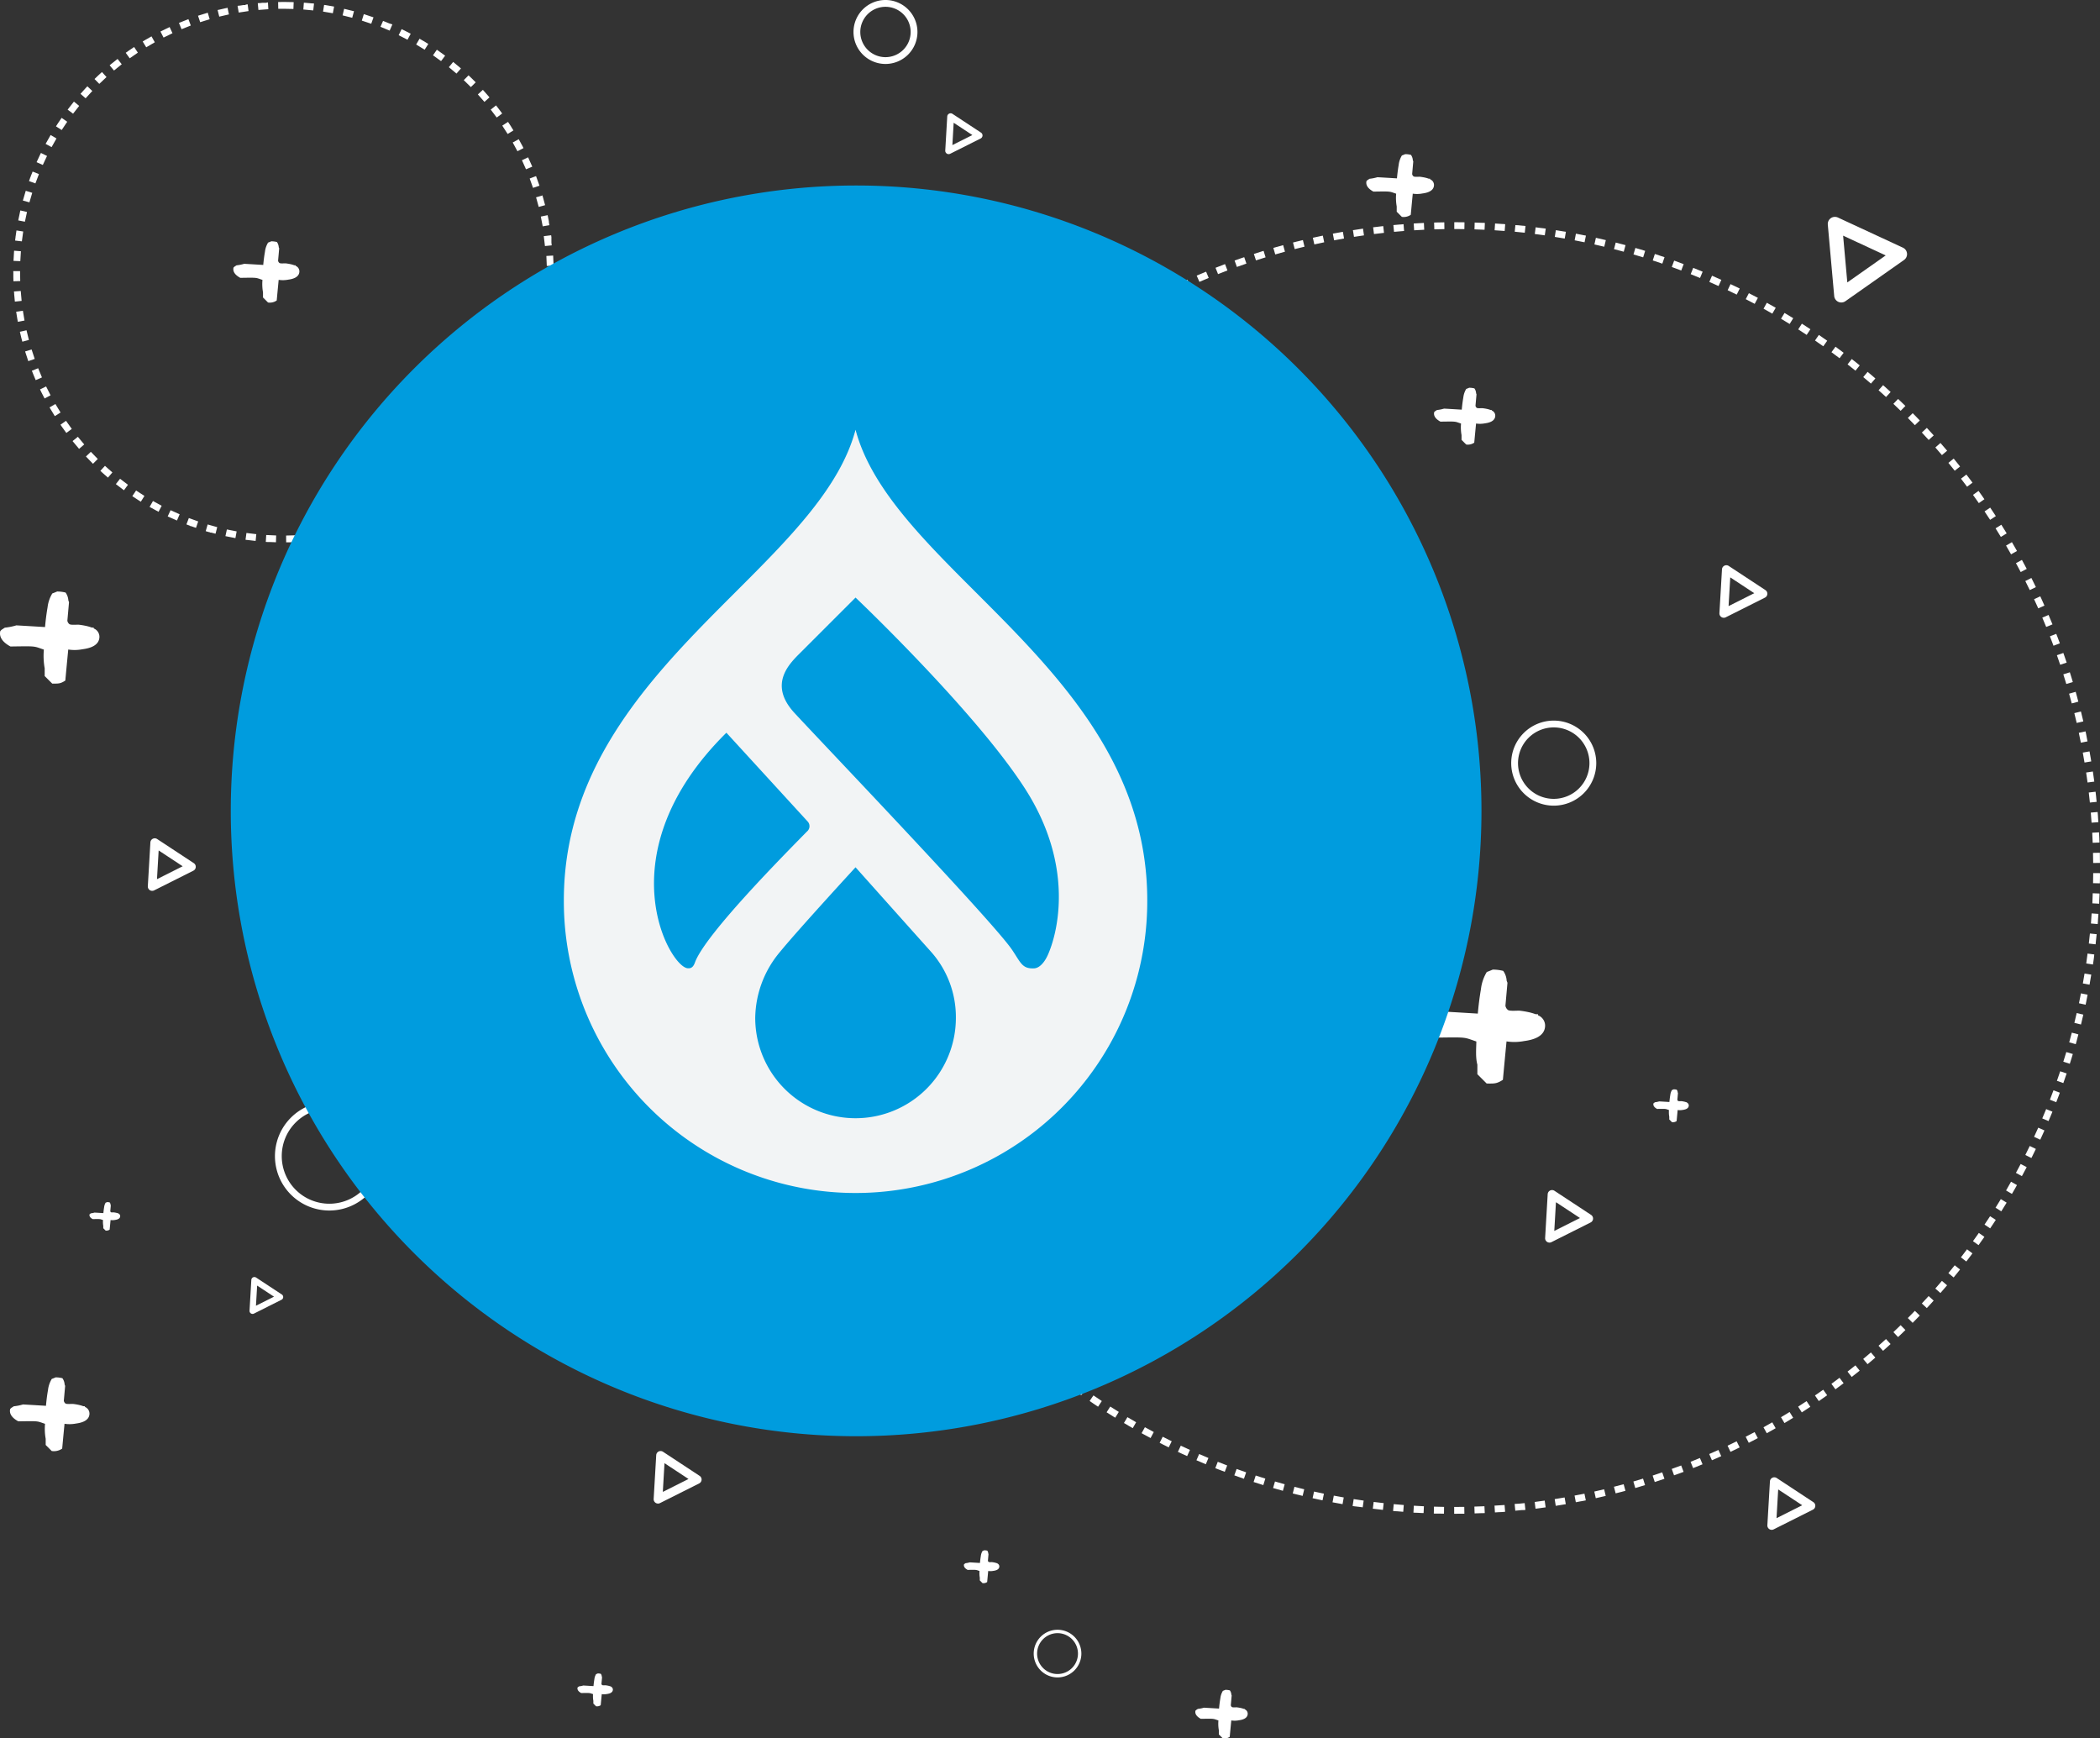 <svg xmlns="http://www.w3.org/2000/svg" width="617.897" height="511.488" viewBox="0 0 617.897 511.488"><rect x="0" y="0" width="617.897" height="511.488" fill="#333333" stroke="none"/><g transform="translate(-1162.097 -225)"><g transform="translate(-13132 17302)"><g transform="translate(13364.006 -17220.42)"><path d="M190,0h1.078c.646,0,1.281.01,1.925.02l-.031,2C191.987,2.008,190.987,2,190,2V0Zm6,.093q1.03.032,2.057.075h.009l.079,0h.015l.078,0h.012l.085,0h.034l.049,0,.048,0,.088,0h.014L199,.209l-.093,2c-.983-.046-1.981-.085-2.965-.115ZM202,.373q.982.061,1.961.132h.012l.075.005h.021l.069.005.021,0,.087.006h0l.087.006.026,0,.059,0,.033,0,.057,0,.029,0,.075.006h.01L204.7.56h.018l.068.005.025,0,.068.005h.017l.087.007-.156,1.994c-.981-.077-1.977-.146-2.96-.208Zm5.98.467h.006l.084.008h0l.09.009h.014l.072.007.028,0,.056.005.034,0,.051,0,.036,0,.077.007.049,0,.033,0,.053.005.027,0,.057.006.018,0,.211.021h0l.072.007h.006l1.033.106.015,0,.054.006.032,0,.047.005.046,0,.035,0,.086.009h0l.091.01h0l.463.05-.218,1.988c-.979-.107-1.973-.209-2.954-.3Zm5.963.654q.882.111,1.761.23l.02,0,.061.008.033,0,.05.007.037.005.042.006.094.013.019,0,.061.008.017,0,.066.009h0l.662.092h0l.044.006-.281,1.98c-.975-.138-1.965-.271-2.943-.394Zm5.942.842c.791.125,1.568.253,2.356.387l.011,0,.062.011.024,0,.054.009.077.013.02,0,.069.012.017,0,.082.014h0l.184.032L222.5,4.8c-.969-.169-1.954-.332-2.926-.486Zm5.91,1.03c.789.15,1.562.3,2.348.463l.012,0,.062.013.017,0,.06.012.008,0,.112.023.032.006.044.009.041.008.039.008.055.011.026.005.085.018h0l-.406,1.958c-.964-.2-1.944-.395-2.911-.579l.374-1.965Zm5.873,1.216q1.467.328,2.924.679l-.468,1.945c-.958-.23-1.931-.456-2.893-.671Zm5.835,1.4q.726.187,1.449.379h0l.18.048h0l.086.023.008,0,.082.022.006,0,.176.047.009,0,.079.021.01,0,.265.072h0l.54.147-.529,1.929c-.949-.26-1.914-.517-2.867-.762Zm5.786,1.588.761.224.011,0,.061.018.016,0,.1.03.03.009.04.012.041.012.038.011.05.015.03.009.164.049.018.005.07.021.014,0q.715.215,1.428.435l-.59,1.911c-.941-.291-1.9-.578-2.843-.853Zm5.731,1.771q.823.269,1.644.545h0l.271.092.005,0,.922.315-.651,1.891c-.932-.321-1.879-.638-2.815-.944l.621-1.9Zm5.674,1.953.018.007.038.014.037.013.079.029.013,0,.077.028h0q1.009.367,2.012.745l.036.014.034.013.056.021h0l.4.153-.711,1.869c-.92-.35-1.856-.7-2.782-1.032Zm5.608,2.132.04.016.006,0,.06.024.037.015.036.014.08.032.008,0q1.26.5,2.511,1.026l-.77,1.846c-.909-.379-1.834-.756-2.748-1.121Zm5.537,2.309q1.16.505,2.311,1.026l.009,0,.069.031.018.008.067.03.019.008.065.029.045.02.026.012.054.025.005,0,.054.024-.828,1.821c-.9-.408-1.809-.814-2.712-1.208Zm5.462,2.484.467.222.027.013.036.017.047.022.026.013.067.032.008,0,.082.04h0l.08.038.006,0,.5.242,0,0,.076.037.01,0,.162.079.009,0,.066.032.024.012.055.027.024.012.073.035.026.013.048.023.036.017.039.019.038.019.039.019.068.033.032.016.045.022.028.014.046.023.023.011.111.054h0l.047.023.028.014.045.022.031.015.041.02.068.033.007,0-.885,1.793c-.883-.436-1.782-.871-2.671-1.293l.857-1.807Zm5.38,2.656.75.387h0l.165.086,0,0,.069.036.023.012.053.027.026.013.063.033.044.023.034.018.045.023.024.013.05.026.006,0c.34.178.67.352,1.009.532l.007,0,.059.031.007,0,.087.046.041.022.027.014.058.031.008,0-.942,1.764c-.869-.464-1.754-.927-2.63-1.377Zm5.292,2.825.023.013.035.019.041.023.023.013c.685.38,1.362.762,2.042,1.15l.008,0,.057.032.008,0,.1.059.017.01.04.023.034.019.036.02.048.028.022.012.075.043h0l-1,1.734c-.854-.491-1.724-.982-2.585-1.46l.97-1.749Zm5.2,2.991q.563.336,1.123.675l.005,0,.073.044.007,0,.156.1,0,0,.072.044.011.006.154.094,0,0,.071.043.012.007.07.043.005,0,.152.093.014.009.066.04.01.006.152.093.012.007.063.038.016.01.146.09.023.014.049.03.029.018.043.027.023.014-1.051,1.7c-.838-.518-1.691-1.036-2.537-1.54Zm5.1,3.154.358.23.02.013.036.023.044.028.022.014q1.021.658,2.034,1.328l-1.1,1.667c-.821-.544-1.658-1.089-2.488-1.62l1.078-1.685Zm5,3.313q.617.423,1.231.851l0,0,.143.1.026.018.041.029.033.023.029.02.148.1.007.005c.268.188.531.373.8.563l-1.156,1.632c-.8-.57-1.623-1.141-2.436-1.7Zm4.9,3.47.678.5,0,0,.07.052,0,0,.07.052.02.015.044.032.034.025.03.022.147.109.008.006.052.039.007.005c.4.3.795.594,1.193.9l0,0,.042.031-1.207,1.595c-.785-.595-1.586-1.191-2.381-1.773Zm4.784,3.622.142.111.013.01.058.045.012.01.068.053.013.01.054.042.024.019.04.032.03.023.034.026.068.054.018.014.046.037.013.01c.579.456,1.143.907,1.716,1.37l-1.257,1.556c-.766-.619-1.548-1.24-2.324-1.847Zm4.667,3.77.358.3,0,0,.065.055.006.005.065.055.022.019.039.033.034.028.026.022.137.115.014.012.046.039.011.009.151.128.008.007.048.041.01.009.149.126.011.009.043.036.019.016.041.035.02.017.068.058.028.024.034.029.029.025.033.028.035.03.035.03.052.045.025.022.038.033.028.024.042.036.021.018.062.053.021.018.041.035.029.024.035.03.029.025.056.048.036.031.024.02.041.035.016.014.1.088-1.3,1.516c-.746-.643-1.508-1.288-2.265-1.919Zm4.547,3.915q.35.311.7.624l0,0,.064.057.007.007.131.118.016.014.047.043.021.019.046.042.018.016.058.053.027.024.035.032.03.027.032.029.031.028.054.049.034.031.027.024.036.033.023.021.038.034.008.007.081.073.024.022.037.034.021.019.04.036.007.007.084.076.019.017.039.036.02.018.039.036.017.016.071.065.024.022.035.032.026.024.034.031.028.026.051.047.036.033.009.009-1.352,1.474c-.726-.666-1.467-1.335-2.2-1.989Zm4.421,4.056.27.256,0,0,.133.127,0,0,.062.059,0,0,.2.19,0,0q.745.712,1.482,1.432l-1.4,1.431c-.7-.688-1.425-1.381-2.14-2.058Zm4.292,4.192.123.124.033.033.021.022.041.042,0,0c.313.317.628.637.939.956l.009.009.036.037.025.026.028.029.044.046.013.013.061.063.006.007.061.063h0q.326.336.651.674l-1.442,1.386c-.683-.71-1.381-1.425-2.074-2.124Zm4.158,4.325.487.525.006.006.04.043.017.018.037.04.018.019.06.065.026.028.03.032.028.03.028.03.038.042.021.023.049.053.024.026.034.037.023.026.039.042.018.019.054.059.021.023.036.04.022.025.04.044.016.018.054.059.022.024.035.038.025.027.034.037.023.025.052.057.025.028.03.033.028.031.029.032.026.029.04.044.038.042.028.031.031.034.023.025.033.036.021.023.062.069.019.021.035.039.019.021.036.039.015.016.035.038-1.484,1.34c-.66-.731-1.335-1.467-2.007-2.188Zm4.021,4.453.024.028.026.029.029.033.026.03.028.033.035.04.034.039.036.042.024.028.032.037.023.026.044.051.011.013.055.063.014.017.043.049.016.018.115.133,0,0,.056.064.006.007.18.209,0,0q.489.567.973,1.137l0,0,.118.139,0,0-1.526,1.293c-.637-.751-1.288-1.508-1.937-2.25l1.505-1.317Zm3.879,4.577q.3.361.591.724l.005.006.049.06.011.013.051.063.017.022.037.045.026.032.023.029.031.039.013.016.121.15.005.006c.3.375.6.752.9,1.129l-1.566,1.244c-.613-.771-1.24-1.548-1.865-2.31Zm3.733,4.7c.312.405.625.816.934,1.224l0,0,.119.157.011.014.033.043.017.022.031.041.02.027.045.059.029.038.023.031.027.036.024.032.029.039.028.037.039.053.022.03.028.037.024.032.027.036.024.032.043.058.032.043.015.02.035.047.008.011.142.19-1.6,1.194c-.588-.79-1.191-1.586-1.792-2.367Zm3.584,4.812.16.223.01.013.039.054.016.023.036.05.035.049.021.029.031.043.015.021.034.047,0,0,.122.17,0,0c.18.252.356.5.535.754l0,.006.116.165.006.009.034.048.013.018.033.047.01.015.064.09.012.017.03.043.016.023.031.044.013.018.106.151.012.018.033.047.011.016.134.193-1.641,1.143c-.563-.808-1.14-1.623-1.716-2.422Zm3.43,4.922c.443.657.885,1.322,1.319,1.985l.014.022.026.04.026.04.017.026.048.073,0,0,.2.312-1.676,1.091c-.537-.825-1.089-1.658-1.639-2.475l1.659-1.117ZM350.962,89q.574.912,1.137,1.831h0l.046.075,0,.006.09.147.018.029.023.038.024.039.009.015.225.37-1.71,1.038c-.511-.842-1.036-1.691-1.56-2.525Zm3.113,5.129c.278.474.549.942.823,1.419h0l.137.24.009.016.028.05.013.022.042.073.021.037.019.034.024.041.017.03.031.054.01.017.09.159h0l.231.408-1.742.983c-.484-.857-.982-1.723-1.479-2.573Zm2.949,5.224q.716,1.317,1.413,2.647l-1.772.928c-.457-.873-.927-1.754-1.4-2.619l1.757-.956Zm2.783,5.316q.231.458.459.918l0,.008.035.071.006.012.037.075.014.029.022.043.02.041.013.027c.242.489.479.974.717,1.466l-1.8.871c-.429-.886-.871-1.782-1.314-2.662Zm2.613,5.4q.247.531.49,1.064l.01.022.02.044.017.037.016.036.034.074,0,.007.033.073.008.019.031.067,0,.011q.172.38.343.76l.006.014.028.063.011.024.022.05.072.16v0l.091.2-1.827.813c-.4-.9-.814-1.808-1.228-2.7l1.814-.842Zm2.44,5.48q.588,1.379,1.155,2.77l-1.852.755c-.372-.912-.756-1.834-1.143-2.74Zm2.265,5.556q.168.432.335.866l.008.02.021.056.012.031.015.04.038.1,0,0,.025.066v0c.2.537.41,1.081.61,1.62l-1.875.7c-.343-.923-.7-1.857-1.055-2.774Zm2.087,5.626q.483,1.368.946,2.746l0,.006.023.07,0,.014-1.9.636c-.313-.933-.638-1.877-.965-2.806Zm1.907,5.688c.092.29.183.577.273.868h0l.019.06.006.02.017.055.007.022.026.084.013.041.012.038.014.044.011.036.016.051.009.028.025.079.005.017.021.067.007.023.019.063.006.02.052.168,0,.014.022.07.006.018.022.071,0,.014.026.085h0l.024.08.007.022.019.062.008.025.019.063.006.02.023.077.011.036.013.042.014.045.009.029.092.306-1.916.575c-.283-.944-.578-1.9-.876-2.837Zm1.725,5.747,0,.017.012.042.011.039.02.072.012.043.011.038.012.043.011.039.012.041.013.046.018.064.012.044.012.041.011.041.011.04.012.043.011.038.021.075.009.032.014.05.009.034.014.05.009.032.017.062.005.019.022.08.008.027.015.056.008.03.016.058.007.024.022.082,0,.011.02.072.006.024.017.061.007.025.019.07,0,.013.023.084,0,.018.018.065.007.025.017.062.006.022.045.165.008.029.014.053.009.033.014.051.008.031.02.075.011.042.01.038.012.046.009.032.013.049.005.02.052.2v0l.01.037-1.933.514c-.253-.952-.517-1.915-.785-2.862Zm1.542,5.8c.047.19.094.38.141.57l.014.057.005.022.018.072,0,.009q.166.68.328,1.361v0l.021.087v0l.019.081.011.046.007.028.015.063v0c.039.167.08.342.119.509l-1.948.452c-.223-.959-.456-1.929-.693-2.885l1.941-.483Zm1.356,5.843c.062.289.124.581.185.87l0,.019.012.056.005.025.011.054,0,.023.021.1.006.031.01.046.007.036.01.046.008.036.01.046,0,.022.021.1.006.027.011.051.006.029.011.054,0,.02.039.192,0,.015.013.063,0,.011c.067.326.129.638.194.964l-1.962.39c-.192-.967-.395-1.945-.6-2.908l1.955-.421Zm1.17,5.885q.185,1.012.358,2.028v0l.046.272,0,.01.013.079,0,.012.015.087h0l.015.09,0,.014.012.069,0,.028.01.057.005.031.009.057.006.035.012.07,0,.012-1.973.328c-.161-.972-.333-1.956-.509-2.924Zm.983,5.92c.147.984.288,1.98.421,2.969l-1.982.265c-.13-.976-.271-1.964-.416-2.937Zm.795,5.946q.082.7.159,1.393v.008l.008.075,0,.022.007.061,0,.029.006.054.009.085,0,.016.007.067v.008c.042.386.083.778.122,1.165l-1.99.2c-.1-.98-.209-1.973-.324-2.951Zm.607,5.968c.033.388.065.775.1,1.164v.017l0,.058,0,.031,0,.05.006.078v.017l.006.073v.018l.006.076v.011q.054.7.1,1.4l-2,.14c-.069-.983-.147-1.98-.231-2.961Zm.42,5.986c.033.607.064,1.225.091,1.833v.016l0,.053,0,.038,0,.042,0,.056v.026q.02.466.038.932l-2,.077c-.038-.984-.085-1.982-.138-2.965Zm.232,6q.006.278.012.556v.007l0,.091v.3s0,.006,0,.009q.018,1.014.026,2.032l-2,.015c-.008-.985-.023-1.983-.046-2.967Zm-1.954,5.988,2,.016q0,.374-.007.747v.007q0,.04,0,.079c0,.006,0,.01,0,.016,0,.026,0,.052,0,.078v.152c0,.006,0,.012,0,.018v.07s0,0,0,0c-.008.613-.02,1.215-.034,1.827l-2-.047C377.971,193.484,377.986,192.486,377.994,191.5Zm-.139,5.936,2,.078,0,.126v.023l0,.054,0,.061v.019l0,.092h0q-.036.889-.081,1.775v.007l0,.081v.014l0,.082,0,.053,0,.03,0,.069v.006c-.009.171-.018.333-.027.5l-2-.109C377.771,199.419,377.817,198.422,377.856,197.438Zm-.323,5.927,2,.14c-.038.547-.079,1.092-.122,1.638v.007l-.005.067,0,.021,0,.06v.016l-.008.1,0,.048,0,.033,0,.058,0,.027-.006.073v.01q-.034.419-.07.838l-1.993-.171C377.385,205.344,377.463,204.348,377.532,203.365Zm-.509,5.915,1.99.2q-.109,1.074-.231,2.144v0l-.009.079,0,.019-.008.07,0,.019,0,.03-.013.117v0c-.019.168-.038.33-.058.5l-1.986-.234C376.815,211.253,376.924,210.26,377.024,209.28Zm-.695,5.9,1.982.265,0,.012-.008.057-.006.046-.008.058,0,.036-.007.052,0,.033-.007.055,0,.03-.011.084v0l-.011.082,0,.025-.008.061,0,.027-.009.065,0,.02-.024.175,0,.016-.01.074,0,.015-.012.083v0l-.026.183v.005l-.012.087v0q-.111.788-.229,1.573l-1.978-.3C376.058,217.141,376.2,216.153,376.329,215.177Zm-.88,5.87,1.973.328q-.177,1.064-.365,2.124v.007l-.013.075,0,.027-.01.057-.006.032-.008.047-.031.175,0,.009-.073.4-1.967-.359C375.116,223,375.287,222.019,375.449,221.047Zm-1.065,5.838,1.962.39-.092.457,0,.008-.015.075,0,.021-.014.068,0,.019-.017.081-.006.032-.01.05-.008.039-.009.044-.008.04-.01.049-.01.049-.012.06-.009.042-.009.042-.009.042-.009.042-.008.04-.011.055-.011.054-.01.05-.008.038-.01.047-.007.035-.011.054-.006.029-.017.081,0,.023-.013.06-.007.031-.012.056-.006.029-.014.066,0,.017-.017.083-.005.024-.013.06-.007.032-.011.052-.007.034-.011.054-.012.056-.011.05-.01.047-.007.031-.012.054,0,.02-.069.319-1.955-.421C373.988,228.831,374.191,227.852,374.383,226.886Zm-1.251,5.8,1.948.452-.009.04-.005.023-.012.053-.006.027-.012.052-.006.026-.02.085-.01.043-.009.04-.01.044-.009.037-.012.052-.007.031-.019.079-.006.025-.014.057-.007.031-.014.057-.006.026-.04.167-.005.022-.015.062-.007.027-.015.064,0,.018-.02.084,0,.014-.017.069-.007.028-.013.056-.007.03-.014.058-.006.026-.019.078-.009.037-.011.044-.01.041-.009.039-.011.046-.006.026-.044.181,0,.018-.015.063v.005c-.064.262-.128.52-.193.781l-1.941-.483C372.676,234.62,372.91,233.649,373.132,232.69Zm-1.434,5.76,1.933.514-.046.173-.006.021-.016.061-.008.029-.013.048-.023.087-.005.019-.015.054-.006.023-.015.057,0,.015-.054.2v0l-.018.066,0,.009-.075.276v0l-.018.066,0,.01-.056.206h0l-.017.062,0,.016-.017.06,0,.012-.052.19,0,.018-.016.057-.005.019-.016.058,0,.009-.056.2v0q-.106.379-.213.758l-1.924-.545C371.181,240.365,371.445,239.4,371.7,238.451Zm-1.616,5.71,1.915.575q-.12.4-.242.8l-.008.026-.016.053-.01.034-.014.045-.05.164-.006.02-.017.056-.006.018c-.168.547-.343,1.107-.516,1.651L369.2,247C369.5,246.059,369.8,245.1,370.082,244.161Zm-1.8,5.658,1.9.636q-.477,1.423-.976,2.836l-1.886-.666C367.646,251.7,367.971,250.753,368.284,249.82Zm-1.977,5.6,1.875.7q-.211.569-.426,1.137l-.005.013-.025.066-.008.021-.025.067-.005.014-.03.079-.01.026-.02.052-.013.034-.017.045-.014.036-.02.052-.022.058-.014.037-.017.044-.012.032-.018.046-.01.027-.065.17-.007.018-.022.057,0,.012-.075.193v0l-.025.065,0,0-.153.394-1.864-.726C365.609,257.273,365.964,256.34,366.307,255.417Zm-2.154,5.531L366,261.7l-.157.383v0l-.073.178-.011.027-.017.042-.016.039-.015.037-.024.057-.007.018-.033.079-.007.017-.028.067-.007.016-.033.079h0l-.072.172h0q-.324.779-.655,1.554l-1.84-.785C363.4,262.782,363.781,261.86,364.153,260.948Zm-2.329,5.461,1.827.814-.01.022-.02.044-.015.035-.021.046-.014.031-.031.07-.016.036-.018.04-.017.039-.017.037-.017.039-.016.035-.036.08-.011.025-.022.05-.01.022-.024.054,0,.007-.087.192h0c-.257.57-.516,1.136-.779,1.7l0,0-.027.059-.008.017-.02.043-1.814-.843C361.01,268.217,361.423,267.308,361.824,266.409Zm-2.5,5.384,1.8.871q-.2.42-.409.84l0,.007-.039.079v0l-.08.162-.006.013-.034.069-.006.012-.078.159-.007.013-.034.068-.006.012-.08.162,0,0-.038.076,0,.01-.122.246,0,0-.125.25h0l-.167.333,0,0-.083.166-1.786-.9C358.452,273.574,358.894,272.679,359.323,271.793Zm-2.67,5.3,1.772.928h0l-.042.08-.006.012-.033.064-.012.022-.031.059-.009.017-.04.076-.007.014-.033.062-.013.024-.028.053-.013.024-.037.069-.009.016-.032.061-.017.032-.023.044-.016.031-.025.047-.021.039-.03.057-.018.034-.021.039-.019.035-.023.042-.017.032-.036.068-.018.033-.022.041-.019.035-.022.041-.018.033-.036.067-.014.026-.027.051-.015.028-.027.051-.013.025-.037.069,0,.005-.041.076-.008.016-.034.064-.008.014q-.22.41-.443.818l-1.757-.956C355.726,278.848,356.2,277.967,356.653,277.094Zm-2.837,5.215,1.741.983,0,.009-.039.069,0,.006-.09.16,0,0-.042.075,0,.007-.09.158,0,.007-.041.072-.005.01-.089.156-.005.009-.037.065-.011.02-.034.06-.009.016-.041.072-.013.024-.028.05-.018.031-.023.041-.02.034-.027.047-.03.052-.022.038-.023.04-.017.03-.025.043-.013.023-.057.1-.005.009-.03.052-.009.016-.03.052-.007.012-.1.168-.008.014-.03.052-.009.016-.093.16-.013.022-.026.044-.018.03-.023.039-.033.057-.017.028-.032.055-.013.022-.034.058-.009.015-.091.156-1.726-1.011C352.834,284.032,353.332,283.167,353.816,282.309Zm-3,5.122,1.71,1.038-.187.307-.023.037-.016.026c-.445.728-.9,1.46-1.352,2.182l-1.693-1.065C349.779,289.123,350.3,288.274,350.815,287.432Zm-3.161,5.025,1.676,1.091-.078.119,0,0-.155.238h0l-.039.059h0l-.116.176,0,0-.036.055-.007.01-.106.161-.01.015-.031.046-.014.022-.03.046-.009.014-.059.089-.015.022-.027.041-.019.029-.026.039-.022.034-.037.056-.027.04-.023.035-.023.035-.023.035-.025.038-.02.03-.042.063-.021.031-.026.039-.021.032-.027.04-.02.03-.042.063-.023.034-.023.034-.026.038-.019.029-.027.041-.011.016-.065.1-.006.009-.036.053-.006.009-.234.348-1.659-1.118C346.565,294.115,347.117,293.282,347.655,292.457Zm-3.318,4.924,1.641,1.144-.1.15,0,.006q-.8,1.152-1.625,2.291L342.62,299.8C343.2,299,343.773,298.188,344.337,297.38Zm-3.471,4.816,1.6,1.195-.205.275-.012.016-.022.03-.034.045-.013.018q-.7.933-1.408,1.857l-.006.008-.049.064-.007.009-.055.071-1.585-1.22C339.674,303.783,340.277,302.986,340.865,302.2Zm-3.621,4.7,1.566,1.245-.029.037-.017.021-.031.039-.019.024-.032.04-.018.023-.058.073-.018.023-.032.04-.019.024-.032.039-.017.022-.064.08-.013.016-.034.043-.015.018-.036.045-.011.013-.121.151-.008.009-.04.05,0,.006c-.406.5-.806,1-1.217,1.5l-1.546-1.269C336,308.449,336.631,307.672,337.244,306.9Zm-3.767,4.589L335,312.783c-.645.761-1.3,1.522-1.958,2.273l-1.505-1.317C332.189,313,332.84,312.241,333.477,311.49Zm-3.909,4.468,1.484,1.34-.021.024-.015.016-.131.145-.005.006-.041.045-.012.013-.137.151h0l-.041.045-.013.015-.041.045,0,0-.134.147-.012.014-.041.045-.008.008-.128.14-.017.019-.036.039-.017.019-.117.128-.022.025-.032.035-.025.027-.03.032-.051.055-.021.023-.037.04-.022.024-.038.041-.019.021-.057.062,0,0-.057.062-.011.012-.053.058-.006.006-.572.616-1.463-1.364C328.232,317.425,328.908,316.689,329.568,315.958ZM325.52,320.3l1.442,1.386-.11.115-.007.008-.033.034-.031.032-.022.023-.054.056,0,0q-.912.944-1.836,1.875l-1.42-1.409C324.139,321.726,324.837,321.011,325.52,320.3Zm-4.182,4.214,1.4,1.431-.131.128-.005.005q-.536.522-1.075,1.04h0l-.135.129h0l-.062.059-.01.009-.056.054-.009.009-.062.059-.016.015-.043.041-.027.026-.032.031-.031.03-.01.01-.092.087,0,0-.361.342-1.375-1.453C319.913,325.9,320.633,325.2,321.338,324.516Zm-4.312,4.081,1.352,1.474-.014.013-.044.04-.026.024-.036.033-.027.024-.051.046-.032.029-.034.031-.033.03-.027.025-.035.031-.025.022-.067.061-.02.018-.039.035-.02.019-.04.036-.017.016-.08.072-.013.012-.04.036-.019.018-.041.037-.014.013-.137.124-.018.016-.041.037-.017.015-.135.121-.019.017-.039.035-.021.019-.038.035-.017.015-.069.062-.028.026-.033.03-.03.027-.03.027-.049.044-.03.027-.042.037-.025.023-.039.035-.024.021-.061.055,0,0-.061.054-.017.015-.052.046-.012.011-.134.12,0,0-.067.059,0,0-.139.124-1.328-1.5C315.558,329.931,316.3,329.262,317.025,328.6Zm-4.438,3.943,1.3,1.516-.427.366h0l-.061.053-.018.016-.044.038-.024.021-.057.049-.039.033-.02.017-.044.037-.013.011q-.766.653-1.541,1.3l-1.281-1.536C311.079,333.828,311.841,333.182,312.587,332.54Zm-4.56,3.8,1.257,1.556q-.458.37-.917.736h0l-.055.044h0l-.156.124-.016.013-.044.035-.021.016-.08.063-.018.014-.034.027-.033.026-.031.024-.039.031-.026.02-.065.052-.006,0-.063.049-.013.011-.065.051,0,0-.663.521-1.232-1.576C306.479,337.582,307.261,336.961,308.027,336.342ZM303.35,340l1.207,1.595q-.708.536-1.421,1.065l-.008.006-.07.052,0,0-.072.053-.012.009-.055.041-.023.017-.047.035-.024.017-.062.046-.033.025-.031.023-.039.029-.024.018-.215.159h0l-.267.2-1.182-1.614C301.764,341.19,302.565,340.593,303.35,340Zm-4.789,3.508,1.156,1.632q-1.173.831-2.358,1.644l-.007,0-.045.031-.026.018-.025.017-1.13-1.65C296.938,344.647,297.757,344.076,298.561,343.507Zm-4.9,3.355,1.1,1.668-.014.009-.036.024-.061.04-.033.022-.039.026-.03.02-.039.026-.03.02-.064.042-.036.023-.036.023-.035.023-.036.024-.034.022-.035.023-.052.034-.043.028-.039.026-.031.021-.042.027-.028.018-.068.045-.011.007-.061.04-.022.014-.054.035-.018.012-.147.1-.009.006-.067.043-.01.007q-.469.305-.94.608h0l-.076.048,0,0-.151.1-.018.012-.05.032-.016.01-1.078-1.685C292,347.951,292.842,347.406,293.663,346.862Zm-5,3.2,1.051,1.7c-.6.37-1.195.733-1.8,1.1l-.011.007-.054.033-.009.006-.114.069h0l-.043.026-.031.018-.037.022-.041.024-.029.017-.069.041-.022.013-.053.032-.023.014-.058.035-.015.009-.152.091,0,0-1.024-1.718C286.97,351.1,287.824,350.579,288.662,350.062Zm-5.1,3.039,1,1.734q-1.3.747-2.613,1.475l-.969-1.749C281.839,354.083,282.709,353.592,283.563,353.1Zm-5.193,2.877.941,1.765c-.512.273-1.015.538-1.53.807l-.013.007-.056.029-.01,0-.119.062h0l-.046.024-.029.015-.044.023-.027.014-.158.082-.021.011-.05.026-.018.009-.537.277-.913-1.779C276.616,356.905,277.5,356.442,278.37,355.978Zm-5.282,2.711.885,1.793-.584.287-.013.006-.062.03-.023.011-.057.028-.044.022-.045.022-.045.022-.025.012-.051.025-.013.006q-.866.421-1.738.835l-.857-1.807C271.307,359.56,272.205,359.126,273.089,358.69Zm-5.364,2.542.828,1.821-.474.215-.023.011-.039.017-.045.02-.027.012-.074.033h0l-.171.077h0l-.513.229h0l-.08.036-.009,0-.077.034-.005,0-.079.035-.025.011-.049.022-.039.017-.031.014c-.325.144-.653.288-.978.429l-.8-1.834C265.915,362.046,266.828,361.64,267.725,361.232Zm-5.442,2.371.77,1.846-.082.034-.007,0-.077.032-.043.018-.027.011-.058.024-.007,0c-.49.2-.971.4-1.463.6l-.02.008-.052.021-.053.021-.039.016-.059.024-.02.008-.071.029-.007,0-.694.278-.74-1.858C260.449,364.358,261.373,363.982,262.282,363.6Zm-5.516,2.2.71,1.87-.57.215-.02.008-.05.019-.029.011-.046.017-.045.017-.051.019-.054.02-.03.011-.054.02-.026.01-.071.027-.008,0-.084.031-.011,0-.072.027-.016.006-.076.028-.005,0-.172.064-.006,0-.081.03,0,0-.259.1-.007,0-.256.094-.012,0-.074.027-.011,0-.165.06-.023.009-.055.02-.033.012-.044.016-.037.014-.037.013-.085.031-.022.008-.057.021-.012,0-.043.015-.681-1.881C254.91,366.5,255.846,366.149,256.767,365.8Zm-5.581,2.02.651,1.891c-.946.325-1.893.643-2.846.954l-.62-1.9C249.307,368.457,250.254,368.14,251.186,367.819Zm-5.643,1.842.59,1.911q-1.432.442-2.873.862l-.56-1.92C243.645,370.238,244.6,369.952,245.542,369.661Zm-5.7,1.661.529,1.929-.047.013h-.005l-.068.019h0l-.2.055-.013,0-.057.016-.022.006-.055.015-.023.006-.092.025-.035.009-.042.011-.04.011-.041.011-.044.012-.036.01-.077.021-.021.006-.062.017-.029.008-.057.015-.025.007-.077.021h0l-.087.023-.01,0-.076.02-.016,0-.075.02-.009,0-.176.047-.006,0-.082.022-.009,0-.263.069-.013,0-.074.019-.014,0-.084.022h0l-.084.022-.023.006-.058.015-.034.009-.045.012-.04.01-.031.008-.109.028-.008,0-.067.017H237.7l-.222.057-.5-1.937C237.928,371.839,238.893,371.583,239.842,371.322Zm-5.748,1.478.467,1.945-.727.173-.013,0-.067.016-.035.008-.042.01-.046.011-.024.006c-.657.154-1.31.3-1.97.452l-.436-1.952C232.163,373.257,233.137,373.031,234.095,372.8Zm-5.793,1.3.405,1.958-.413.085h0l-.069.014-.008,0-.184.037-.039.008-.041.008-.046.009-.036.007-.064.013-.018,0-.084.017-.019,0-.065.013-.026.005-.065.013-.019,0-.173.034-.017,0-.07.014-.02,0-.077.015h-.007l-.178.035-.012,0-.076.015-.013,0-.27.053h0l-.828.16-.374-1.965C226.358,374.49,227.337,374.3,228.3,374.1Zm-5.833,1.111.343,1.97-.712.122h0l-.055.009-.034.006-.041.007-.062.01-.017,0q-1.014.171-2.032.332l-.312-1.976C220.514,375.539,221.5,375.376,222.468,375.207Zm-5.863.925.281,1.98c-.986.14-1.984.273-2.975.4l-.249-1.984C214.64,376.4,215.631,376.27,216.606,376.132Zm-5.89.74.218,1.988-.227.025-.017,0-.058.006-.027,0-.055.006-.014,0-.1.011-.043,0-.041,0-.045,0-.04,0-.045,0-.039,0-.068.007-.044,0-.051.005-.041,0-.042,0-.044,0-.037,0-.049.005-.017,0-.121.013h-.014l-.061.006-.019,0-.064.006h-.01c-.518.053-1.027.1-1.546.151l-.187-1.991C208.743,377.08,209.737,376.979,210.716,376.872Zm-5.912.554.155,1.994q-.558.043-1.117.084h-.011l-.076.005h-.02l-.069,0-.022,0-.084.006-.032,0-.05,0-.047,0-.035,0-.053,0-.025,0c-.447.031-.905.061-1.353.089l-.124-2C202.827,377.572,203.823,377.5,204.8,377.426Zm-5.926.368.093,2-.71.032h0l-.067,0-.077,0-.082,0-.086,0h-.011l-.079,0h-.013l-.086,0h0q-.889.036-1.78.063l-.062-2C196.9,377.878,197.895,377.84,198.878,377.794Zm-5.933.183.031,2-.516.007h-.506q-.6.006-1.206.008h-.774v-2H190C190.978,378,191.968,377.992,192.945,377.977Zm-8.912-.07c.984.031,1.982.054,2.968.069l-.031,2q-.657-.01-1.312-.025h0l-.187,0h0l-.105,0-.067,0h-.027l-.063,0h-.025l-.105,0-.064,0h-.245l-.189-.005-.08,0-.084,0H184.4l-.216-.006-.07,0H184.1l-.078,0-.05,0Zm-5.932-.277c.983.061,1.981.116,2.966.162l-.093,2-.074,0-.046,0-.049,0h-.032l-.077,0h-.005q-.888-.043-1.774-.094H178.9l-.067,0-.03,0-.053,0-.079,0-.184-.011h-.011l-.071,0h0l-.424-.026Zm-5.918-.463c.98.092,1.975.178,2.958.255l-.156,1.994c-.64-.05-1.276-.1-1.915-.159l-.03,0-.044,0-.046,0-.037,0-.061-.005-.022,0-.18-.016h-.005l-.09-.008h0l-.559-.052Zm-5.9-.648c.976.123,1.968.24,2.947.347l-.219,1.988c-.821-.09-1.645-.186-2.463-.287h-.008l-.07-.009h0l-.206-.026-.022,0-.054-.007-.032,0-.047-.006-.044-.006-.031,0Zm-5.879-.835c.973.154,1.96.3,2.936.44l-.281,1.98-.51-.073-.013,0-.065-.009h-.01l-.206-.03-.011,0-.059-.009-.022,0-.057-.008-.024,0-.187-.028-.022,0-.052-.008-.031,0-.051-.008-.033,0-.049-.007-.026,0-.1-.014-.036-.005-.044-.007-.04-.006-.043-.006-.047-.007-.036-.005-.079-.012-.031,0-.054-.008-.032,0-.056-.009-.03,0-.067-.01-.017,0-.085-.013-.021,0-.068-.01-.021,0-.07-.011-.016,0-.269-.042h-.007l-.274-.043Zm-5.848-1.02c.968.185,1.951.364,2.921.533l-.344,1.97c-.988-.172-1.97-.352-2.953-.539Zm-5.811-1.2c.96.215,1.936.425,2.9.625l-.406,1.958-.734-.154h0l-.271-.058-.007,0-.085-.018h0q-.916-.2-1.828-.4Zm-5.773-1.389c.954.246,1.923.487,2.88.717l-.468,1.944c-.382-.092-.761-.184-1.142-.279l-.022-.005-.05-.012-.033-.008-.045-.011-.049-.012-.031-.008-.08-.02-.023-.006-.065-.016-.02,0-.075-.019-.009,0-.815-.206h0l-.079-.02-.021-.005-.063-.016-.025-.006-.058-.015-.078-.02-.017,0-.066-.017h0l-.041-.011Zm-5.724-1.572c.946.276,1.907.548,2.857.809l-.53,1.929q-1.449-.4-2.888-.818Zm-5.67-1.753c.936.306,1.887.608,2.828.9l-.591,1.911q-1.434-.443-2.858-.908Zm-5.614-1.933c.926.335,1.867.668,2.8.989l-.651,1.891q-.663-.228-1.324-.462l-.023-.008-.051-.018-.046-.016-.024-.008c-.451-.16-.91-.324-1.36-.487Zm-5.549-2.11c.915.365,1.846.727,2.767,1.078l-.711,1.869-.875-.335,0,0-.074-.029-.018-.007-.067-.026-.016-.006-.076-.029-.037-.014-.039-.015-.045-.018-.028-.011-.05-.019,0,0-.127-.049-.006,0-.06-.024-.012,0-.061-.024h0l-.194-.076-.011,0-.058-.023-.015-.006-.174-.069-.024-.01-.046-.018-.036-.014-.04-.016-.054-.021-.032-.013-.067-.027-.021-.008-.065-.026-.014-.006-.342-.136Zm-5.478-2.285c.9.394,1.821.785,2.73,1.164l-.77,1.846q-1.385-.578-2.759-1.177Zm-5.4-2.459c.89.422,1.8.843,2.692,1.251l-.828,1.82q-.6-.271-1.19-.547l-.007,0-.075-.035-.009,0-.081-.038-.009,0-.066-.031-.03-.014-.043-.02-.038-.017-.034-.016-.166-.077-.006,0c-.321-.15-.647-.3-.967-.455Zm-5.323-2.629c.876.45,1.768.9,2.652,1.336l-.886,1.793h0q-.672-.332-1.34-.668l0,0-.078-.039-.005,0-.159-.08-.022-.011-.05-.025-.033-.017-.038-.019-.163-.083,0,0-.781-.4Zm-5.236-2.8c.861.477,1.738.955,2.607,1.418l-.942,1.764-.7-.375,0,0-.186-.1h0l-.053-.029-.019-.01-.051-.028-.013-.007-.165-.089-.023-.012-.049-.027-.016-.009-.17-.093-.011-.006-.056-.03-.01-.006-.182-.1h0l-.059-.032-.008,0-.243-.133-.009,0-.057-.031-.01-.006-.109-.06-.01-.005-.041-.023-.033-.018-.037-.021-.044-.024-.026-.014-.075-.041,0,0-.077-.043,0,0L98,356.283Zm-5.146-2.961c.846.5,1.708,1.009,2.561,1.5l-1,1.734q-.526-.3-1.05-.608l-.009-.005-.072-.042-.006,0-.077-.045-.011-.007-.06-.035-.025-.015-.051-.03L94.007,354l-.07-.041-.021-.012-.051-.03-.03-.018-.043-.025-.032-.019-.056-.033-.03-.018-.053-.031-.031-.018-.043-.025-.03-.018-.054-.032-.018-.01-.071-.042-.022-.013-.054-.032-.022-.013-.066-.039-.005,0-.078-.046-.005,0-.074-.044-.006,0-.239-.142Zm-5.05-3.121c.83.531,1.675,1.063,2.513,1.581l-1.052,1.7-.284-.176-.006,0-.051-.031-.03-.019-.035-.022-.071-.044-.006,0-.075-.047h0q-.991-.617-1.974-1.247l-.007,0Zm-4.949-3.279c.812.557,1.64,1.115,2.461,1.659l-1.1,1.667-.507-.337-.025-.017-.036-.024-.037-.025-.03-.02-.063-.042,0,0-.073-.049-.014-.01-.062-.041-.012-.008-.151-.1h0l-.073-.049-.01-.007-.15-.1h0l-.071-.048-.014-.009-.061-.041-.013-.009-.072-.048L83.7,347.5l-.055-.037-.032-.022-.035-.024-.036-.024-.026-.017-.157-.106h0l-.656-.448Zm-4.844-3.434c.795.582,1.6,1.166,2.408,1.736l-1.157,1.632c-.427-.3-.843-.6-1.268-.907l0,0-.051-.037-.014-.01-.049-.035-.005,0-.088-.063-.031-.022L78.694,344l-.041-.029-.024-.017-.142-.1-.007,0-.071-.051h0l-.605-.442Zm-4.733-3.584c.776.607,1.567,1.216,2.352,1.811L75.4,341.56q-.744-.564-1.483-1.134l-.015-.012-.056-.043-.014-.011-.068-.052-.012-.009-.054-.042-.024-.019-.044-.034-.023-.018-.062-.048-.013-.01-.057-.045-.021-.016-.051-.04-.016-.013-.142-.11h0l-.221-.173Zm-4.618-3.731c.756.631,1.528,1.265,2.294,1.884l-1.257,1.556q-.936-.756-1.859-1.522h0l-.049-.041-.019-.015-.039-.032-.06-.05-.012-.01-.06-.05-.006,0-.213-.178Zm-4.5-3.875c.736.655,1.488,1.312,2.234,1.955l-1.305,1.515q-.553-.477-1.1-.959h0l-.052-.045,0,0-.155-.136,0,0-.05-.044-.006-.005q-.442-.388-.881-.778Zm-4.375-4.014c.715.677,1.446,1.358,2.172,2.024l-1.352,1.474-.586-.54-.012-.011-.043-.04-.013-.012-.132-.123-.022-.021-.036-.033-.026-.025-.033-.03-.045-.042-.035-.033-.036-.034-.027-.025-.035-.032-.027-.025-.047-.044-.03-.028-.041-.038-.027-.025-.035-.033-.027-.025-.041-.039-.034-.032-.043-.04-.028-.026-.032-.03-.031-.029-.029-.027-.061-.057-.023-.021-.039-.037-.018-.017-.041-.038-.014-.013-.445-.42Zm-4.247-4.149c.694.7,1.4,1.4,2.107,2.091l-1.4,1.431-.559-.549-.013-.013-.042-.041-.011-.01-.07-.069L56.5,325.2l-.028-.028-.034-.034-.025-.025-.054-.053-.01-.009-.053-.053-.02-.02-.044-.043-.018-.018-.057-.057,0,0-.062-.062-.011-.011-.052-.051-.013-.013-.06-.06h0l-.063-.063-.01-.01-.052-.052-.013-.013-.055-.054-.007-.007-.062-.062-.009-.009-.052-.052-.016-.016-.047-.047-.014-.014-.06-.06-.013-.013-.047-.047-.021-.021-.04-.04-.022-.022L55.3,324l-.018-.018-.04-.04-.027-.027-.032-.032-.028-.029-.03-.031-.026-.026Zm-4.114-4.28c.671.721,1.358,1.446,2.04,2.156L53,321.648l-.017-.018-.037-.039-.022-.023-.041-.043-.017-.017-.06-.062,0,0-.057-.06-.012-.013-.055-.057,0,0q-.874-.914-1.736-1.839ZM48.424,313.7c.648.741,1.312,1.488,1.972,2.219l-1.485,1.34q-.377-.417-.751-.837l0,0-.053-.059-.015-.017-.041-.046-.018-.021-.052-.059-.025-.028-.028-.032-.032-.036-.021-.024-.033-.038-.012-.013-.083-.093,0,0-.045-.05,0,0c-.26-.293-.515-.584-.773-.879Zm-3.837-4.53c.625.761,1.264,1.529,1.9,2.28l-1.526,1.293c-.649-.766-1.284-1.528-1.921-2.3Zm-3.693-4.648c.6.781,1.216,1.567,1.828,2.339L41.156,308.1l-.342-.432-.013-.016-.041-.052-.015-.018-.046-.059-.033-.042-.015-.019-.037-.047-.007-.008c-.349-.444-.694-.886-1.039-1.333l-.015-.02-.03-.039-.028-.036-.019-.025-.052-.068,0-.006-.053-.069v0l-.057-.074Zm-3.545-4.762c.576.8,1.166,1.605,1.754,2.4l-1.6,1.194-.445-.6-.005-.007L37,302.674l-.006-.008-.106-.144-.008-.011-.042-.057-.014-.019-.042-.058-.008-.012-.049-.067-.017-.023-.032-.043-.022-.03-.027-.036-.024-.033-.038-.052-.035-.049-.016-.022-.033-.045-.012-.016c-.246-.336-.5-.684-.741-1.022Zm-3.393-4.871c.55.817,1.115,1.641,1.678,2.449l-1.641,1.143q-.455-.653-.905-1.311v0l-.045-.065-.016-.023-.031-.045L32.974,297l-.03-.044L32.9,296.9l-.015-.023-.031-.046-.013-.018-.149-.22-.009-.014-.034-.051-.005-.008-.064-.095-.013-.02-.026-.038-.023-.035L32.5,296.3l-.043-.064h0L32.3,296Zm-3.238-4.976c.524.834,1.062,1.675,1.6,2.5L30.639,293.5l-.408-.629h0l-.046-.072-.007-.011-.047-.073v0l-.048-.075-.007-.011-.039-.061-.012-.019-.042-.065,0-.007-.049-.077h0l-.047-.074-.006-.009-.047-.074h0q-.4-.632-.8-1.267Zm-3.08-5.076c.5.85,1.009,1.708,1.52,2.55l-1.71,1.038c-.347-.572-.7-1.159-1.04-1.735l-.007-.012-.03-.05-.012-.02-.028-.047-.013-.023-.047-.079-.018-.031-.022-.037-.022-.038-.019-.032-.032-.055-.01-.016-.042-.071-.012-.021-.034-.058-.009-.016-.138-.235h0Zm-2.917-5.17c.47.865.954,1.739,1.438,2.6l-1.742.983q-.737-1.306-1.454-2.624Zm-2.753-5.26c.443.879.9,1.768,1.355,2.64l-1.772.927q-.673-1.286-1.327-2.583l0-.005-.035-.069-.005-.011Zm-2.585-5.345c.415.893.842,1.8,1.271,2.683l-1.8.871-.27-.562,0-.006-.026-.054-.01-.021-.024-.05-.012-.025-.037-.077-.017-.037-.019-.039-.018-.038-.017-.037-.021-.043-.015-.032-.033-.07-.015-.031-.021-.045-.016-.034-.021-.045-.015-.031-.033-.07-.016-.034-.02-.042-.018-.037-.018-.037-.018-.039-.019-.04-.031-.066-.017-.036-.02-.042-.016-.033L18,270.82l-.016-.034-.039-.082-.011-.024-.022-.046-.013-.028-.021-.045-.015-.031-.02-.043-.015-.033-.033-.071-.018-.039-.016-.035-.022-.046-.014-.03-.035-.074,0-.007-.033-.072-.009-.019-.031-.066-.006-.012-.037-.08Zm-2.413-5.423c.386.906.785,1.821,1.185,2.721l-1.827.813q-.565-1.27-1.112-2.548v0l-.025-.059-.008-.018-.022-.052-.013-.03-.017-.041Zm-2.24-5.5c.357.918.726,1.845,1.1,2.757l-1.852.755c-.323-.793-.639-1.585-.952-2.383l0-.012-.023-.06,0,0-.037-.1-.017-.044-.013-.032-.021-.054-.009-.022-.031-.079Zm-2.064-5.566c.328.929.668,1.868,1.01,2.792l-1.875.7q-.186-.5-.369-1v0l-.073-.2,0,0-.02-.056-.008-.023-.019-.052L11.3,254.7l-.041-.113,0-.008-.017-.046-.012-.033-.016-.044-.013-.035-.015-.043-.015-.041-.024-.068-.014-.04-.015-.042-.012-.034-.016-.045-.011-.03-.037-.1,0-.01-.019-.054-.008-.022-.02-.055-.005-.015-.2-.577Zm-1.886-5.628c.3.939.608,1.888.921,2.822l-1.9.635q-.356-1.063-.7-2.131l0-.011-.026-.081v0l-.025-.079-.013-.04-.012-.036-.017-.052,0-.015-.128-.4ZM9.073,241.26c.268.947.547,1.906.83,2.849l-1.916.575q-.43-1.435-.839-2.879Zm-1.524-5.738c.238.956.487,1.924.74,2.876l-1.933.514Q5.97,237.462,5.607,236Zm-1.34-5.781c.207.963.425,1.937.647,2.9l-1.948.452,0-.018-.013-.058,0-.02q-.327-1.412-.632-2.831Zm-1.156-5.822c.176.968.363,1.949.555,2.914l-1.962.39q-.292-1.469-.561-2.945ZM4.08,218.06c.146.975.3,1.962.463,2.933l-1.973.327c-.14-.844-.273-1.684-.4-2.532v0l-.032-.212,0-.01-.009-.058,0-.027-.008-.052-.005-.034-.006-.037Zm-.786-5.883c.115.979.239,1.97.37,2.946l-1.982.265q-.055-.415-.109-.83l0-.02-.008-.062,0-.033-.006-.049,0-.038-.005-.042-.012-.092,0-.024-.007-.058,0-.02-.008-.064v-.009c-.044-.347-.085-.682-.127-1.03V213l-.008-.064,0-.018-.007-.061,0-.038-.007-.06-.008-.068,0-.016-.01-.082v0l-.022-.186Zm-.6-5.906c.084.981.177,1.975.277,2.954l-1.99.2c-.03-.3-.06-.6-.089-.9v0l-.007-.068v-.015l-.006-.063,0-.018-.009-.094,0-.045,0-.035-.005-.053,0-.032-.006-.061,0-.023q-.074-.789-.142-1.579Zm-.414-5.924c.053.984.115,1.981.184,2.963l-2,.14v-.018l0-.05,0-.038,0-.047-.005-.073,0-.042,0-.047,0-.037,0-.049,0-.034,0-.049,0-.034-.006-.087,0-.039,0-.044,0-.04,0-.045,0-.041,0-.043,0-.046,0-.038L.4,202.427l0-.028,0-.059,0-.031,0-.059,0-.027,0-.07v-.017l-.011-.178v-.013l0-.079v-.012l-.005-.088h0q-.031-.513-.06-1.027v-.008l0-.08v-.016l0-.076v-.014l0-.087v0Zm-.229-5.934c.023.986.053,1.985.091,2.97l-2,.077c-.032-.825-.058-1.645-.08-2.473v-.017l0-.06v-.081l0-.085v-.011l0-.084v0q0-.093,0-.186ZM.006,188.455l2,.016C2,188.978,2,189.493,2,190c0,.48,0,.967.005,1.446l-2,.015c0-.006,0-.019,0-.026v-.062c0-.006,0-.007,0-.013q0-.039,0-.079v-.006q0-.453,0-.906v-.014q0-.036,0-.072c0-.006,0-.017,0-.023v-.089c0-.02,0-.041,0-.062v-.025q0-.043,0-.085H0q0-.044,0-.088v-.028c0-.02,0-.04,0-.061s0-.02,0-.032,0-.039,0-.059,0-.017,0-.03,0-.055,0-.082c0-.006,0-.017,0-.024q0-.034,0-.068c0-.006,0-.027,0-.033s0-.037,0-.055,0-.022,0-.035v-.057c0-.013,0-.018,0-.031q0-.042,0-.085c0-.006,0-.018,0-.025v-.187q0-.03,0-.06v-.027q0-.043,0-.087v-.09c0-.006,0-.019,0-.025q0-.033,0-.066c0-.006,0-.018,0-.024q0-.041,0-.081v-.007Q.006,188.5.006,188.455Zm.141-6,2,.078c-.038.985-.07,1.984-.093,2.97l-2-.047c.006-.267.013-.54.021-.808v-.017l0-.054v-.164l0-.081v-.013l0-.076v-.025l0-.064v-.026l0-.067v-.02q0-.09.006-.18v0l0-.085v-.016l0-.077v-.013q0-.137.009-.274v-.005l0-.088v0Q.131,182.877.147,182.457Zm.327-5.989,2,.14c-.069.982-.131,1.979-.185,2.962l-2-.109q.026-.467.053-.934v-.008l0-.082v-.011l.005-.083v-.008l.005-.09v-.013l0-.071,0-.033,0-.051,0-.04,0-.043,0-.044,0-.034.006-.1,0-.025,0-.058v-.021l0-.062v-.013q.038-.586.079-1.171Zm.515-5.978,1.99.2c-.1.979-.193,1.973-.278,2.954l-1.993-.172c.031-.357.063-.715.1-1.072l0-.037,0-.037.005-.055,0-.027.007-.072v-.012q.065-.7.135-1.394v0l.008-.082,0-.016.007-.071,0-.02.006-.058Zm.7-5.96,1.982.266c-.131.976-.256,1.967-.371,2.946l-1.986-.234c.021-.174.04-.338.061-.511v-.011l.008-.065,0-.015.022-.182,0-.039,0-.04.006-.046,0-.037.007-.06,0-.023.011-.087v0l.01-.084,0-.015.009-.076,0-.014Q1.581,165.363,1.692,164.53Zm.89-5.933,1.973.328c-.162.972-.318,1.958-.464,2.933l-1.978-.3c.04-.264.079-.522.12-.786l0-.011.01-.062,0-.025.008-.053.012-.078,0-.02.011-.069,0-.02.012-.075v-.009Q2.437,159.474,2.583,158.6Zm1.078-5.9,1.961.391c-.192.965-.379,1.946-.556,2.914L3.1,155.642l.025-.139,0-.02.01-.055.005-.028.009-.051.007-.036.013-.073.009-.049.007-.038.008-.045.007-.039.009-.047.007-.036.012-.066.008-.04.01-.055.007-.037.009-.046.008-.04.008-.044.007-.039.009-.05.014-.073.006-.033.009-.05.006-.03.01-.053,0-.021.038-.2V154.1l.013-.065,0-.011c.085-.443.172-.888.26-1.33Zm1.265-5.866,1.948.453c-.223.959-.441,1.934-.649,2.9l-1.955-.422q.086-.4.173-.794v0l.014-.063,0-.019.013-.057.006-.027.018-.081.01-.044.008-.037.011-.05.007-.03.014-.063,0-.019.039-.177v0Q4.756,147.559,4.926,146.83Zm1.451-5.822,1.933.514c-.253.952-.5,1.92-.741,2.876l-1.941-.483c.087-.351.173-.689.262-1.039l0-.01.016-.063.006-.023.019-.072.015-.058.007-.026.017-.065,0-.016Q6.172,141.775,6.376,141.008Zm1.635-5.771,1.915.576c-.283.943-.563,1.9-.831,2.848l-1.924-.545q.152-.538.308-1.074l0-.016.02-.07,0-.016.024-.082.007-.023.016-.055.012-.041.011-.037.014-.047.007-.025.054-.184,0-.01.019-.065v0C7.787,135.986,7.9,135.616,8.011,135.237Zm1.818-5.719,1.9.636c-.313.934-.623,1.883-.922,2.821L8.9,132.37q.112-.353.226-.705l.006-.02.021-.065.006-.019.026-.08.008-.025.018-.055.012-.036.014-.045.012-.036.017-.051.014-.043.02-.061.011-.035.015-.047.01-.032.019-.057.008-.023.027-.083v0l.027-.082,0-.011.027-.083h0Q9.635,130.1,9.829,129.518Zm2-5.657,1.875.7c-.343.924-.683,1.863-1.012,2.792l-1.886-.666c.206-.583.412-1.156.623-1.736v0l.023-.062,0-.012.069-.188,0-.011.02-.054.008-.021.02-.054.008-.021.061-.166.012-.033.016-.044.013-.034.016-.044.017-.045.02-.055.018-.049.013-.035.017-.046.012-.033.02-.055Zm2.177-5.59,1.852.755c-.372.912-.742,1.839-1.1,2.756l-1.864-.726Q13.439,119.659,14.006,118.271Zm2.355-5.519,1.827.814c-.4.9-.8,1.815-1.186,2.721l-1.84-.785c.177-.416.358-.834.538-1.248l0-.008.027-.061,0-.006.081-.185.007-.015.024-.055.008-.018.081-.186v0l.027-.062,0-.008C16.1,113.347,16.226,113.054,16.36,112.752Zm2.529-5.441,1.8.872c-.429.887-.857,1.789-1.272,2.682l-1.814-.843Q18.235,108.661,18.889,107.311Zm2.7-5.357,1.772.928c-.457.872-.913,1.76-1.356,2.64l-1.786-.9q.422-.837.852-1.67h0l.085-.164,0-.008.035-.068.01-.019.032-.061.009-.017.038-.074.012-.024.026-.05.018-.034.02-.037.02-.039.012-.024.051-.1.006-.012.029-.055.006-.012Zm2.868-5.271,1.741.984c-.484.858-.969,1.731-1.44,2.6L23,99.307l.065-.12.005-.01.029-.054.014-.025.029-.054.032-.059.012-.021.033-.06.009-.016.131-.238v0l.27-.489,0-.006.039-.071.006-.011.042-.077h0l.043-.078.008-.015.032-.058.014-.025.029-.053.013-.023.039-.07.016-.029.025-.044.018-.033.023-.042L24,97.491l.038-.068.015-.027.025-.045.019-.034.023-.041.018-.031.034-.06.01-.017.039-.069.01-.019.035-.062L24.276,97Zm3.033-5.177L29.2,92.545c-.511.842-1.023,1.7-1.521,2.55l-1.726-1.011Q26.711,92.788,27.49,91.507Zm3.195-5.078L32.36,87.52c-.538.825-1.076,1.666-1.6,2.5l-1.693-1.065.021-.034h0l.151-.239,0-.006.15-.237,0,0c.367-.579.741-1.162,1.114-1.737l.008-.012.03-.046.018-.027.026-.04.041-.064.011-.016.038-.058Zm3.354-4.975L35.679,82.6c-.563.808-1.128,1.632-1.679,2.448l-1.658-1.118q.6-.894,1.215-1.78v0l.05-.073,0,0,.051-.074.007-.01.04-.058.018-.025.03-.043.021-.031.021-.03.057-.081.009-.013.035-.05.008-.012Zm3.509-4.867,1.6,1.2c-.589.79-1.179,1.6-1.755,2.394l-1.622-1.17q.384-.532.771-1.062h0l.105-.144.015-.02.035-.048.018-.024.032-.044.04-.054.023-.031.031-.042.015-.021.034-.046.008-.011.333-.451,0,0,.119-.16.01-.014.03-.041.023-.03.025-.034.1-.138Zm3.66-4.754,1.565,1.245c-.613.771-1.228,1.557-1.829,2.338L39.359,74.2l.341-.442.008-.01.044-.057.014-.018.042-.054.012-.015.05-.064.02-.025.031-.04.024-.03.028-.037L40,73.373l.046-.059.025-.032.027-.035.025-.032.028-.036.023-.029.048-.061.019-.024.033-.043.021-.027.034-.043.017-.022.052-.066,0-.005.05-.063.012-.015.046-.058.008-.01.113-.143,0,0,.056-.071v0l.519-.655ZM45.015,67.2l1.526,1.293c-.637.751-1.277,1.518-1.9,2.279L43.093,69.5l.33-.4.012-.015.032-.039.025-.03.025-.031.051-.062.006-.007.051-.061.01-.012.052-.063,0,0q.356-.43.715-.857l.011-.013.045-.053.014-.017.04-.048.047-.056.013-.015.043-.051h0l.4-.468Zm3.951-4.515,1.484,1.341c-.66.731-1.324,1.477-1.973,2.219l-1.505-1.317.334-.381.018-.02.031-.036.037-.042.015-.017.058-.066.006-.007.057-.064,0,0q.4-.455.806-.907l0,0,.119-.133.014-.015.043-.048.019-.022.038-.043.019-.021.05-.056L48.677,63l.02-.022.038-.042.009-.01.224-.248Zm4.091-4.389L54.5,59.679c-.683.71-1.37,1.435-2.041,2.155L51,60.47l.094-.1.012-.013.04-.043.013-.014.122-.13.023-.025.032-.034.023-.025.034-.036,0-.005.077-.082.022-.023.035-.038.019-.02.037-.039.007-.008.081-.086.013-.014.042-.044.009-.009c.44-.466.879-.928,1.324-1.39Zm4.227-4.258,1.4,1.431c-.7.688-1.414,1.391-2.108,2.09l-1.419-1.409.065-.065,0,0,.193-.194.008-.008.061-.061,0,0,.131-.131,0,0,.065-.065h0q.6-.6,1.2-1.187h0l.061-.06.008-.008.059-.058.016-.016.044-.043.038-.037.013-.013.161-.158Zm4.359-4.123,1.352,1.474c-.726.666-1.457,1.346-2.172,2.023l-1.375-1.453.025-.023.016-.015.04-.038.018-.017.069-.065.024-.023.034-.032.027-.025.033-.031.031-.029.052-.049.031-.029.034-.032.025-.024.035-.033.023-.022.084-.079,0,0,.041-.038.018-.017.04-.037.017-.015.141-.132.006-.005.049-.045,0,0c.347-.324.687-.639,1.037-.961l.009-.008.045-.042.012-.011L61.547,50l.018-.017.028-.026.037-.034Zm4.486-3.984,1.3,1.516c-.747.642-1.5,1.3-2.235,1.954L63.87,47.9l.176-.156.009-.008L64.1,47.7l.011-.01.137-.121.024-.022.036-.032.028-.024.033-.029.044-.039.044-.039.03-.026.032-.028.031-.028.031-.027.046-.04.038-.034.034-.03.032-.028.031-.027.031-.027.033-.029.057-.05.027-.023.037-.032.022-.019.04-.035.014-.012.144-.126.01-.009.048-.042,0,0C65.532,46.442,65.827,46.186,66.129,45.926Zm4.609-3.842,1.256,1.556c-.766.619-1.538,1.252-2.295,1.883l-1.281-1.536.169-.141.017-.014.04-.033.06-.05.009-.007.061-.051.008-.007q.467-.387.936-.771h0l.072-.059h0l.07-.058.012-.01.051-.041.03-.024.03-.024.039-.031.006,0,.709-.575Zm4.727-3.7,1.207,1.595c-.785.594-1.577,1.2-2.353,1.81l-1.232-1.576q.627-.49,1.258-.975l.006,0,.064-.049.012-.01.138-.106.02-.015.047-.036.026-.02.04-.031.028-.022.045-.034.056-.043.019-.015.046-.035.013-.01Zm4.841-3.544,1.156,1.632c-.8.569-1.614,1.153-2.409,1.735L77.871,36.6l.1-.077.018-.013.043-.031.035-.026.038-.028.055-.04.024-.017.048-.035.021-.015.065-.047,0,0,.074-.054,0,0,.066-.048.012-.009.218-.158.008-.006.068-.049.006,0,.145-.1.013-.009L79,35.777l.012-.008.072-.052h0l.066-.048.023-.017.045-.032.028-.02.044-.032.049-.035.035-.025.041-.029.025-.018.044-.031.014-.01c.266-.191.54-.385.807-.575Zm4.95-3.39,1.1,1.668c-.821.544-1.649,1.1-2.462,1.658l-1.13-1.65q1.238-.848,2.488-1.675Zm5.055-3.233,1.051,1.7c-.838.518-1.684,1.049-2.514,1.58L87.77,29.819l.6-.382.01-.006.049-.031.024-.015.042-.027.053-.034.033-.021.05-.032.025-.015.052-.033.019-.012.152-.1h0Q89.593,28.665,90.311,28.222Zm5.154-3.071,1,1.734c-.854.491-1.716,1-2.562,1.5l-1.024-1.718q.966-.576,1.939-1.14h0l.07-.041.024-.014.045-.026.035-.02.016-.009.459-.265Zm5.249-2.907.941,1.765c-.869.463-1.746.94-2.608,1.417l-.969-1.75.022-.012.033-.018.037-.021.056-.031.035-.019.051-.028.027-.015.05-.028.024-.013.072-.04h0l.077-.042.016-.009.061-.034.017-.009.071-.039.005,0,.08-.044,0,0,.075-.041.01-.005.24-.131,0,0,.079-.043h0l.163-.089h0l.08-.044h0l.164-.089h0l.078-.042.008,0,.161-.087h0l.075-.041.014-.008.065-.035.014-.008.077-.042.006,0,.069-.037.022-.012.054-.029.024-.013.06-.032.027-.014.059-.032.034-.018.037-.02.04-.022.028-.015.12-.064Zm5.339-2.74.885,1.794c-.883.436-1.776.885-2.652,1.335l-.913-1.779q.875-.449,1.755-.889h0l.077-.038.009,0,.16-.08.012-.006.066-.033.018-.009.067-.033.011-.005.079-.039.013-.006.063-.031.025-.012.055-.027.022-.011.076-.038.011-.005.066-.033.024-.012.055-.027Zm5.421-2.568.828,1.821c-.9.407-1.8.828-2.692,1.249l-.856-1.807q.592-.28,1.186-.557l0,0Q110.705,17.285,111.473,16.936Zm5.5-2.4.769,1.846c-.909.379-1.827.77-2.73,1.163l-.8-1.834.257-.112h0l.078-.034.011,0,.163-.07.018-.008.06-.026.025-.011.055-.024.025-.011.074-.032.028-.012.047-.02.039-.017.037-.016.042-.018.027-.011.092-.039.022-.009.05-.021.024-.01.052-.022.016-.007.179-.076.012-.005.059-.025.009,0,.193-.082h0l.062-.026.009,0,.261-.11h0l.332-.139,0,0,.262-.11.006,0,.127-.053Zm5.575-2.22.71,1.87c-.921.35-1.852.712-2.767,1.076l-.74-1.858.033-.013.017-.007c.909-.361,1.831-.72,2.747-1.068Zm5.641-2.041.65,1.891c-.931.32-1.873.652-2.8.987l-.68-1.881q.837-.3,1.677-.6h0l.26-.091.012,0,.077-.027.008,0,.168-.059.018-.006.065-.023.021-.007.075-.026.006,0,.084-.029.015-.005.068-.023.019-.007.069-.024.014,0,.168-.058Zm5.7-1.86.59,1.911c-.941.29-1.892.592-2.828.9l-.62-1.9.029-.009.007,0q1.2-.393,2.415-.769l.023-.007.048-.015.042-.013.033-.01Zm5.761-1.678.529,1.929c-.95.26-1.912.532-2.857.808l-.559-1.92.893-.258.015,0,.073-.021.015,0,.084-.024.009,0,.072-.02.027-.008.055-.016.031-.009.056-.016.026-.007.077-.022.033-.009.049-.014.035-.01.048-.013.034-.01.075-.021.015,0,.071-.02.025-.007.061-.017.023-.006.075-.021.007,0,.176-.049.006,0Zm5.81-1.493.467,1.945c-.958.23-1.927.471-2.88.716l-.5-1.937.724-.184h0l.173-.044.022-.006.06-.015.03-.008.051-.013.035-.009.048-.012.08-.02.023-.006.058-.014.017,0c.422-.105.838-.208,1.262-.31l.027-.007.045-.011.049-.012.03-.007ZM151.32,3.94l.405,1.959c-.964.2-1.94.409-2.9.624l-.436-1.952.407-.091.031-.007.04-.009.051-.011.028-.006Q150.131,4.186,151.32,3.94Zm5.9-1.122.343,1.97c-.971.169-1.954.348-2.922.532l-.374-1.965.456-.086.009,0,.078-.015.014,0,.087-.016h.005l.075-.014.041-.008.04-.007.048-.009.029-.005c.65-.121,1.3-.237,1.948-.351h.008l.058-.01.027,0Zm5.925-.934.28,1.98c-.975.138-1.963.286-2.936.439l-.312-1.976h0l.083-.013.021,0,.066-.01.025,0,.066-.01.019,0,.268-.042h.006Q161.934,2.055,163.141,1.884Zm5.953-.747.218,1.988c-.979.107-1.97.224-2.946.346l-.249-1.984h0l.081-.01.014,0,.079-.01h.011l.18-.022h.007l.083-.01h.01l.087-.011h0Q167.881,1.27,169.094,1.137Zm5.975-.559.155,1.994c-.982.076-1.978.162-2.958.253L172.079.834c.575-.054,1.142-.1,1.718-.153h.006l.07-.006h.008l.112-.009.036,0,.036,0,.054,0,.028,0,.069-.006h.014Zm5.989-.371.093,2c-.985.046-1.983.1-2.966.161l-.124-2,.748-.045h0L178.9.319h0Q179.978.257,181.057.207Zm6-.184.03,2c-.985.015-1.984.038-2.967.068l-.061-2c.394-.012.776-.023,1.17-.032h.155l.084,0q.744-.017,1.49-.029h.1Z" transform="translate(1167.994 208.809)" fill="#fff"></path><path d="M79.5,0h.643q.963.008,1.919.038h.03l.063,0h.119l.061,0h.027L82.5.056l-.074,2C81.457,2.018,80.473,2,79.5,2V0Zm5.995.223.164.012h0l.041,0h.006l.028,0,.033,0,.036,0,.031,0h.005c.641.051,1.277.109,1.914.174h0l.062.006h0l.028,0h0l.058.006h.007l.023,0h.007l.028,0,.027,0,.029,0h.011l.025,0,.028,0,.027,0,.016,0h0l.038,0,.026,0h.008l.061.007h0l.02,0h0l.066.007h0L88.483.5l-.223,1.987c-.964-.108-1.944-.2-2.913-.272Zm5.961.67.026,0h.006l.023,0h.007l.025,0h0l.029,0h0l.024,0h.007l.026,0h0l.03,0h0l.028,0h0l.028,0h0l.061.009h0q1.317.2,2.621.452l-.373,1.965c-.953-.181-1.923-.346-2.883-.491ZM97.35,2.012q1.24.285,2.464.607h0l.025.007.006,0,.024.006h0l.027.007.008,0,.018,0,.011,0,.014,0,.057.015h0l.021.006h0l.224.06-.521,1.931c-.937-.253-1.891-.491-2.837-.708Zm5.792,1.563q1.437.447,2.847.945l-.666,1.886c-.915-.323-1.848-.633-2.774-.921l.594-1.91Zm5.656,2,.345.138.006,0,.017.007.007,0,.016.006.013.005.02.008.015.006.01,0,.016.007.009,0,.052.021,0,0,.024.01h0c.346.14.69.283,1.034.428h0l.026.011h0l.055.023h0l.026.011,0,0,.08.034,0,0,.022.009.005,0,.052.022.007,0,.02.008.007,0,.02.009.007,0,.025.011.006,0,.019.008.01,0,.017.007.009,0,.021.009.008,0,.02.009.01,0,.015.006.012.005.014.006.011,0,.023.01.012.005.014.006.013.005.011,0,.014.006.011,0,.023.01.012.005.014.006.01,0,.015.007.008,0,.032.014.006,0,.015.006.009,0,.015.007.01,0,.015.006.007,0,.03.013.009,0,.015.007.009,0,.016.007.006,0,.038.016h0l.016.007.008,0,.015.007.01,0,.014.006.014.006.021.009.011,0,.014.006.012.005.012.005.019.008.009,0,.021.009.008,0,.017.007.01,0,0,0-.807,1.83c-.888-.392-1.8-.772-2.7-1.129Zm5.488,2.422c.2.1.4.2.6.3h0l.026.013h0l.026.013,0,0,.02.01.009,0,.015.007.011.006.012.006.03.015h0l.018.009,0,0,.019.009h0q.741.372,1.473.758l.008,0,.013.007.014.007.009,0,.05.027h0l.3.162-.944,1.763c-.856-.458-1.732-.906-2.6-1.331l.876-1.8Zm5.289,2.83c.248.145.491.289.738.437h0l.075.045h0l.022.013,0,0,.049.03,0,0,.02.012.006,0,.018.011.006,0,.024.014,0,0,.019.012.009.005.015.009.009.005.016.01.01.006.019.011.011.007.011.007.012.008.011.006.012.007.01.006.024.015.008.005.014.008.009.005.014.008.009.006.048.029.007,0,.015.009.007,0,.016.01h0l.057.035,0,0,.018.011h0q.589.361,1.172.732l-1.074,1.687c-.819-.521-1.659-1.034-2.5-1.524l1.01-1.726Zm5.06,3.221q1.236.854,2.436,1.751l-1.2,1.6c-.777-.581-1.576-1.156-2.375-1.707Zm4.8,3.593q.985.8,1.943,1.622h0l.069.059,0,0,.032.028,0,0,.029.025,0,0,.03.026.01.009.021.018.018.016.017.015.016.014.01.009.033.029.006.005.049.042-1.315,1.507c-.731-.638-1.485-1.271-2.24-1.881Zm4.52,3.943q.256.24.509.483l0,0,.065.063,0,0,.033.031h0l.032.031h0l.032.031,0,0,.063.061,0,0,.063.061,0,0,.031.03,0,0,.031.03,0,0,.032.031,0,0,.064.062,0,0,.064.062,0,0,.032.032h0l.066.064,0,0,.065.064h0q.468.459.929.926l-1.424,1.4c-.682-.691-1.386-1.379-2.092-2.044Zm4.212,4.271.012.013.009.01.023.026.014.015.014.015.015.017.015.017.019.021L138.3,26l.025.027.006.007.023.025.007.008.027.03.005.006.025.027,0,0,.028.031,0,.005.059.065,0,0,.061.068h0q.549.609,1.085,1.229h0l.091.105,0,0,.059.069,0,0,.059.069,0,0,.029.034,0,0,.029.034h0l.029.033,0,0,.056.066,0,.005.028.033h0l.027.032,0,0,.028.033,0,0,.026.031,0,0L138.629,29.4c-.628-.74-1.278-1.478-1.933-2.195l1.476-1.35Zm3.88,4.575.007.009.006.007.034.044,0,0,.016.02,0,0q.5.634.98,1.277h0l.017.023h0l.053.071h0l.071.094h0c.208.279.413.557.618.839L142.242,34c-.57-.785-1.164-1.57-1.763-2.333Zm3.526,4.853q.439.655.865,1.318l0,0,.013.021,0,0,.013.021,0,0,.015.024,0,0,.012.019,0,.007.011.017,0,.006.014.021,0,.006.012.019.005.008.009.014.006.01.009.014.006.009.013.021.006.01.008.012.007.011.007.011.008.013.006.01.03.047,0,.006.01.015,0,.006.048.075h0q.232.366.46.736l-1.7,1.05c-.51-.826-1.042-1.653-1.583-2.459Zm3.151,5.1.046.081h0l.01.018,0,0,.01.017,0,0,.015.027.007.012.006.011.008.014,0,.008.012.021,0,0,.029.051v0q.529.943,1.032,1.9h0l.027.051,0,0,.01.02,0,.007.01.018,0,.007.012.023,0,.008.008.014.007.013.005.01.008.015,0,0,.03.058v0l.108.207-1.776.919c-.446-.862-.914-1.727-1.393-2.571Zm2.756,5.328.064.137h0q.6,1.288,1.16,2.6l-1.841.782c-.379-.893-.781-1.791-1.194-2.669Zm2.345,5.522,0,.012,0,.01.009.025,0,.007.008.02,0,.006c.345.908.671,1.82.983,2.744l-1.895.64c-.31-.919-.642-1.845-.987-2.752l1.869-.711Zm1.918,5.683,0,.014.006.02,0,.014,0,.013,0,.014,0,.012,0,.016,0,.017.005.018,0,.011,0,.017,0,.01.006.021,0,.006.008.026,0,.009.005.019,0,.008.006.021,0,.006.008.027v0l.007.023,0,.007.007.022v0l.016.056v0l.007.023v.005l.016.056v0l.008.026v0l.016.057h0l.008.027v0l.025.087h0l.025.087v0l.008.028h0q.288,1.017.55,2.045L154.6,60.3c-.24-.94-.5-1.889-.776-2.819Zm1.481,5.813q.179.834.341,1.675h0l.017.089V64.5l0,.019v.007l.006.029,0,.013,0,.014,0,.013,0,.013,0,.017,0,.01,0,.026,0,.009,0,.018,0,.011,0,.021v.006l.005.029v0l0,.026v.005l0,.027v0l.011.06h0c.049.264.1.533.144.8l-1.97.345c-.168-.956-.356-1.922-.56-2.871Zm1.036,5.908q.036.265.071.531v0l0,.021v0l.005.041v0l0,.019v.007l0,.018V69.3l0,.031v.011l0,.016v.011l0,.016,0,.013,0,.025,0,.013,0,.015,0,.013,0,.014,0,.017,0,.02,0,.015,0,.013,0,.015,0,.013,0,.025V69.6l0,.016,0,.014,0,.015v.012l0,.026v.01l0,.018v.011l0,.017v.011l0,.025v.011l0,.016,0,.013,0,.015,0,.012,0,.025,0,.014,0,.014,0,.013,0,.015v.012l0,.025,0,.013,0,.015,0,.014,0,.014,0,.013,0,.025,0,.013,0,.014,0,.014,0,.014,0,.014,0,.024,0,.015v.013l0,.015V70.2l0,.03v.009l0,.016v.012l0,.015V70.3l0,.028v.01l0,.017v.01l0,.017v.008l0,.038v0l0,.017v.011l0,.016v.012l0,.026v.013l0,.015v.013l0,.015v.013l0,.019,0,.019v.013l0,.016v.012l0,.021v.006l0,.027v.009l0,.02v.009l.006.056v.007l0,.024v0l.007.06h0c.026.24.05.476.074.717l-1.99.2c-.1-.967-.21-1.944-.341-2.906Zm.588,5.97q.091,1.493.126,3l-2,.047c-.023-.972-.064-1.956-.123-2.924l2-.121Zm-1.859,5.972,2,.027c-.007.529-.02,1.054-.037,1.58v.37l0,.063v.028l0,.068h0q-.018.444-.04.887l-2-.1C156.948,82.536,156.979,81.553,156.993,80.581Zm-.3,5.842,1.992.176c-.088,1-.2,1.995-.32,2.982l-1.984-.251C156.5,88.368,156.61,87.39,156.7,86.423Zm-.734,5.8,1.973.326c-.163.988-.345,1.974-.545,2.95l-1.96-.4C155.624,94.149,155.8,93.182,155.961,92.224Zm-1.171,5.728,1.943.475q-.108.441-.221.881h0l-.015.059v0l-.007.028h0l-.023.088h0l-.023.088h0q-.128.491-.261.978h0l-.016.059v0l-.007.026v0l-.015.055,0,.008-.005.018,0,.011,0,.016-.005.019,0,.015,0,.016,0,.008,0,.018v.005q-.068.246-.138.492l-1.923-.548C154.308,99.846,154.56,98.9,154.79,97.953Zm-1.6,5.622,1.9.621-.054.165v0l-.009.027h0l-.009.028h0l-.009.026,0,.008-.006.018,0,.011-.005.015-.006.017-.006.017,0,.015,0,.011-.005.015,0,.008-.02.059v0l-.007.02v0q-.159.478-.324.952v0l-.03.087h0l-.007.021v0l-.022.062v0l-.007.019,0,.005-.007.019v0l-.014.039v0l-.006.018,0,.006-.006.018,0,.007-.014.039h0l-.005.015,0,.011,0,.014,0,.012,0,.014-.006.017-.006.017,0,.014,0,.013,0,.013,0,.013-.005.015,0,.013-.007.021,0,.011-.006.016,0,.011-.006.017,0,.008-.009.025,0,.009-.006.018,0,.009-.007.019,0,.007-.009.026,0,0-.007.021,0,.01-.006.016,0,.009-.008.023v0l-.009.026,0,.008-.006.018,0,.009-.007.019,0,.007-.009.025,0,.008-.006.017,0,.011-.006.016,0,.011-.008.023,0,.007-.007.02,0,.01-.006.016,0,.011-.006.015-.006.018-.006.016,0,.013,0,.012-.005.015,0,.009-.02.054,0,.008-.006.017,0,.007-.007.018h0l-.023.063v0l-.024.065-1.876-.693C152.564,105.427,152.887,104.5,153.188,103.575Zm-2.025,5.485,1.849.763q-.573,1.389-1.2,2.751L150,111.741C150.4,110.859,150.793,109.957,151.164,109.06Zm-2.435,5.316,1.785.9q-.187.369-.376.736h0l-.014.026h0l-.041.079v0l-.013.024h0l-.027.053h0l-.013.025,0,0-.013.024h0l-.027.052v0l-.012.022,0,0-.026.05,0,0-.012.022,0,0-.012.022v0l-.027.051,0,0-.011.022,0,0-.013.024h0l-.014.026h0l-.013.024,0,0-.012.023v0l-.027.052v0l-.012.022,0,0-.027.05,0,0-.012.023,0,0-.012.022,0,0-.027.05,0,0-.011.02,0,.006-.012.022v0l-.014.026v0l-.012.022,0,.007-.01.018,0,.006-.026.049,0,.006-.01.018,0,.008-.011.021v0l-.014.025,0,0-.011.021,0,.007-.01.018,0,.007-.026.049,0,.006-.01.019,0,.006-.011.02,0,.005-.013.024,0,0-.01.019,0,.009-.008.016,0,.009-.008.015-.007.013-.01.018,0,.009-.008.015-.005.01-.008.015,0,.009-.011.02-.007.012-.008.014-.006.011-.006.012-.007.012-.007.012-.01.018-.008.015-.006.012-.006.011-.007.012-.006.011-.007.013,0,.009-.014.026,0,.009-.008.014-.005.009-.008.014,0,.008-.028.051,0,.006-.009.017,0,0-.031.056,0,0-.01.017,0,0-.01.018h0l-1.75-.968C147.831,116.112,148.291,115.242,148.728,114.376Zm-2.831,5.117,1.712,1.034q-.691,1.144-1.418,2.262l0,0-.048.073,0,.006-.009.014-.006.009-.008.013-.008.012-.012.018-.008.012-.007.011-.009.013-.005.008-.012.018,0,0-.015.023,0,0-.014.021,0,0-.006.009-1.672-1.1C144.872,121.156,145.4,120.323,145.9,119.493Zm-3.209,4.889,1.63,1.16q-.231.325-.465.647h0l-.054.074,0,0-.012.017,0,0-.038.052,0,0-.011.015-.005.007-.01.013-.006.008-.032.044-.007.01-.008.011-.009.012-.007.01-.009.012-.011.014-.011.015-.007.009-.01.013-.007.009-.01.014-.006.008-.016.021,0,0-.014.019,0,.006-.012.017,0,.007-.013.018,0,0-.016.022,0,0-.014.019,0,0-.014.019,0,0-.034.046,0,0-.015.02,0,0-.016.022h0l-.034.046,0,0-.015.02,0,0-.052.069,0,0-.015.02,0,0-.035.046v0l-.015.02,0,0-.016.021h0l-.035.046,0,0-.015.02,0,0-.052.069,0,0-.015.02,0,0-.034.045,0,0-.015.02,0,0-.016.022h0l-.035.046,0,0-.014.018,0,0-.014.019,0,0-.017.022,0,0-.013.017,0,.007-.013.017,0,.006-.016.021,0,0-.015.019-.006.008-.01.014-.007.009-.009.012-.007.009-.013.018-.009.012-.009.012-.008.01-.008.01-.009.012-.006.008-.035.046,0,.005-.011.015,0,.005-.054.071h0l-.085.111-1.585-1.22C141.541,125.963,142.127,125.172,142.689,124.382Zm-3.567,4.634,1.538,1.279q-.884,1.063-1.8,2.1h0l-.06.068,0,0-.029.033,0,0-.027.03,0,0-.027.031,0,0-1.489-1.335C137.858,130.507,138.5,129.762,139.122,129.016Zm-3.905,4.354,1.438,1.39-.309.318,0,0-.059.06-.008.008-.027.028-.012.012-.014.015-.017.017-.018.018-.017.017-.012.012-.025.025-.009.01-.021.022-.007.007-.028.028-.007.007-.029.029h0l-.03.03-.005.005-.062.062,0,0-.032.032h0l-.066.066h0q-.645.648-1.3,1.28l-1.385-1.443C133.844,134.762,134.542,134.067,135.216,133.37ZM131,137.419l1.329,1.494c-.288.256-.574.507-.866.759h0l-.065.056-.005,0-.063.054-.006.005-.036.031-.006.006-.02.017-.008.007-.032.027-.011.009-.018.015-.023.02-.016.014-.013.011-.022.019-.018.016-.015.013-.016.014-.021.017-.019.016-.013.011-.027.023-.01.008-.022.018-.011.01-.028.024-.01.009-.023.02-.008.007-.03.025-.008.007-.031.026h0l-.032.027-.007.006-.032.027h0l-.032.027,0,0-.033.028,0,0-.07.059h0q-.269.226-.54.449l-1.272-1.543C129.523,138.7,130.271,138.064,131,137.419Zm-4.512,3.721,1.214,1.59q-1.192.91-2.418,1.775l-1.153-1.634C124.919,142.311,125.712,141.729,126.484,141.14Zm-4.779,3.371,1.091,1.676-.157.1h0l-.019.012h0l-.052.034-.009.006-.013.008-.012.007-.009.006-.047.031h0l-.024.015h0q-.906.583-1.828,1.141h0l-.077.046h0l-.024.015h0l-.051.031h0l-.025.015h0l-.075.045,0,0-.022.013,0,0-.024.015h0l-.025.015h0l-.024.014,0,0-.009.006-1.027-1.716C120.057,145.561,120.891,145.04,121.7,144.511Zm-5.018,3,.961,1.754q-1.314.72-2.658,1.392l-.894-1.789C114.964,148.435,115.835,147.979,116.687,147.513Zm-5.23,2.614.826,1.822q-.581.263-1.168.518h0l-.053.023h0l-.023.01-.006,0-.021.009-.006,0-.026.011h0l-.022.009-.009,0-.017.007-.009,0-.017.007-.016.007-.016.007-.012.005-.013.005-.013.006-.011,0-.053.023-.006,0-.016.007-.008,0-.081.034h0q-.387.165-.776.326l0,0-.08.033-.007,0-.017.007-.006,0-.051.021-.014.006-.011,0-.014.006-.011,0-.022.009,0,0-.024.01-.007,0-.02.008-.006,0-.025.01h0l-.024.01-.756-1.852C109.668,150.916,110.572,150.527,111.456,150.126Zm-5.413,2.21.685,1.879c-.8.292-1.607.571-2.421.838l-.008,0-.02.006-.008,0-.025.008-.011,0-.013,0-.016.005-.008,0-.309.1-.613-1.9C104.2,152.987,105.131,152.668,106.043,152.336Zm-5.565,1.792.54,1.926c-.814.228-1.628.443-2.452.646l-.007,0-.018,0-.012,0-.014,0-.031.007h0l-.021.005h0l-.342.083-.467-1.945C98.592,154.637,99.544,154.39,100.478,154.128Zm-5.686,1.364.392,1.961c-.456.091-.909.178-1.367.261h0l-.09.016h0l-.026,0h0l-.028.005H93.66l-.021,0-.028.005-.01,0-.024,0-.027,0-.028,0-.013,0-.014,0-.026,0-.026,0-.01,0-.017,0h-.006l-.037.006h-.006l-.019,0h-.007l-.086.015h-.005l-.088.015h0l-.183.031h0l-.09.015h0l-.089.015h0l-.021,0h0l-.065.011h0l-.02,0H92.67l-.059.01-.027,0-.026,0-.024,0-.028,0-.028,0-.011,0-.026,0h-.006l-.023,0H92.4l-.026,0h0l-.143.023-.318-1.975C92.873,155.857,93.841,155.682,94.792,155.492Zm-5.773.929.243,1.985-.179.022h-.011l-.029,0h-.012l-.026,0-.031,0h-.006c-.665.079-1.328.149-2,.212l-.031,0-.032,0H86.9l-.022,0-.03,0-.034,0-.027,0-.026,0-.06.005h0l-.021,0h0l-.4.035-.168-1.993C87.078,156.64,88.057,156.539,89.019,156.421Zm-5.828.492.094,2c-.7.033-1.409.057-2.115.071h-.182q-.35.006-.7.01l-.019-2C81.239,156.987,82.223,156.959,83.191,156.914Zm-8.774-.078c.968.063,1.951.108,2.923.134l-.055,2c-.586-.016-1.166-.038-1.749-.067h0l-.062,0-.03,0h0l-.059,0-.03,0-.036,0h-.059l-.036,0H75.16l-.035,0H75.1l-.034,0-.032,0-.03,0h-.006l-.059,0-.03,0h0l-.061,0h0l-.549-.034Zm-5.818-.6c.96.135,1.937.254,2.9.353l-.2,1.99q-1.146-.117-2.282-.267h0l-.065-.009h0l-.017,0h-.011l-.031,0-.013,0-.024,0h-.009l-.022,0h-.006l-.492-.068Zm-5.755-1.033c.947.207,1.912.4,2.868.571l-.353,1.969-.009,0-.035-.006h0l-.02,0h0l-.021,0h0q-1.364-.247-2.711-.539h0l-.087-.019H62.46l-.018,0-.009,0-.016,0Zm-5.659-1.467c.929.279,1.876.544,2.815.787l-.5,1.936c-.312-.081-.625-.164-.936-.249h0l-.028-.008h0l-.058-.016h0l-.026-.007-.006,0-.025-.007h0l-.029-.008h0l-.026-.007-.006,0-.022-.006-.007,0-.027-.008h0l-.026-.007-.009,0-.017,0-.01,0-.018-.005-.015,0-.019-.005-.012,0-.014,0-.013,0-.015,0-.011,0-.024-.007-.013,0-.014,0-.013,0-.014,0-.013,0-.019-.005-.019-.005-.011,0-.015,0-.011,0-.015,0-.01,0-.027-.008-.011,0-.014,0-.012,0-.015,0-.01,0L57.807,156l-.007,0-.016,0-.01,0-.016,0-.009,0-.032-.009-.007,0-.014,0-.013,0-.013,0-.014,0-.012,0-.024-.007-.01,0-.018-.005-.01,0-.018-.005-.009,0-.026-.008h0l-.025-.007-.007,0-.022-.006h0l-.057-.016h0l-.028-.008h0q-.386-.112-.771-.227Zm-5.532-1.893c.905.349,1.83.685,2.748,1l-.647,1.892q-.533-.182-1.062-.372h0l-.109-.039h0l-.085-.031h0l-.019-.007,0,0-.059-.021-.005,0-.018-.006-.008,0-.016-.006-.007,0-.03-.011-.01,0-.014-.005-.011,0-.015-.005-.01,0-.024-.009-.013,0-.014,0-.012,0-.013,0-.012,0-.013,0-.023-.009-.01,0-.016-.006-.011,0-.017-.006-.008,0-.025-.009,0,0-.022-.008-.007,0L52,154.114l-.006,0-.054-.02h0l-.023-.009,0,0-.083-.031h0c-.3-.11-.594-.222-.888-.336Zm-5.373-2.307c.877.417,1.773.822,2.664,1.2l-.789,1.838q-.906-.389-1.8-.8h0l-.08-.037-.007,0-.016-.007-.008,0-.015-.007-.012-.006-.019-.009-.016-.007-.01,0-.016-.007-.009,0-.018-.009-.006,0-.026-.012h0l-.024-.011,0,0c-.217-.1-.429-.2-.645-.3ZM41.1,146.833c.843.482,1.706.954,2.566,1.4l-.926,1.773q-1.333-.7-2.632-1.439Zm-4.964-3.091c.8.544,1.629,1.08,2.453,1.593l-1.057,1.7-.516-.324h0l-.019-.012h0l-.018-.012h0l-.031-.019-.011-.007-.01-.006-.014-.009-.008-.005-.022-.014h0l-.025-.016h0l-.024-.015h0q-.915-.583-1.812-1.19Zm-4.717-3.456c.761.6,1.544,1.2,2.326,1.773l-1.182,1.613q-1.2-.876-2.354-1.793h0l-.021-.017,0,0-.007-.005Zm-4.445-3.8c.714.658,1.449,1.312,2.187,1.942l-1.3,1.52q-.487-.417-.969-.842l0,0-.041-.036,0,0-.021-.018,0,0-.037-.032L26.775,139l-.018-.016-.014-.012-.026-.023-.013-.012-.019-.017-.021-.019-.014-.012-.019-.017-.015-.013-.022-.02-.012-.01-.028-.025-.008-.007-.024-.021-.009-.008-.029-.026-.006-.006-.027-.024-.005,0-.031-.028,0,0-.066-.059,0,0q-.365-.329-.727-.662Zm-4.148-4.124c.662.71,1.347,1.416,2.035,2.1l-1.41,1.418-.015-.015,0,0-.06-.06,0,0-.1-.1h0q-.966-.967-1.9-1.969ZM19,127.937c.607.757,1.237,1.513,1.872,2.247l-1.512,1.309q-.889-1.027-1.743-2.085h0l-.029-.036h0l-.027-.034,0,0-.026-.032-.006-.008-.021-.026-.007-.009-.022-.027-.01-.012-.017-.021-.008-.009Zm-3.484-4.7c.548.8,1.12,1.6,1.7,2.381l-1.606,1.191c-.5-.668-.978-1.34-1.452-2.023l0,0-.013-.019,0-.005-.012-.018,0-.006-.015-.021-.005-.008-.01-.014-.007-.009-.009-.013-.007-.01-.006-.009-.02-.029v0l-.011-.016,0-.005-.012-.017h0l-.146-.212Zm-3.12-4.946c.486.839,1,1.681,1.514,2.5l-1.691,1.067q-.8-1.268-1.553-2.567Zm-2.738-5.167c.421.874.866,1.751,1.32,2.609l-1.767.936q-.487-.919-.951-1.853l0,0-.008-.017,0-.007-.011-.022-.008-.016-.005-.011-.007-.013-.006-.011L8.2,114.7l0-.009-.025-.05,0,0-.01-.021,0-.005c-.1-.207-.2-.41-.3-.618Zm-2.339-5.359c.354.9.73,1.812,1.118,2.7l-1.833.8q-.29-.665-.568-1.336h0l-.024-.058,0-.01L6,109.852l-.005-.013,0-.011-.01-.024v0l-.009-.022,0-.007-.009-.021,0,0c-.171-.415-.337-.828-.5-1.247Zm-1.925-5.521c.284.928.591,1.862.91,2.779l-1.888.659q-.493-1.413-.934-2.851ZM3.892,96.6c.213.947.447,1.9.7,2.84l-1.933.513c-.075-.282-.149-.567-.22-.85h0l-.022-.087v0L2.4,98.982v0l-.014-.057v0l-.006-.025v0l-.014-.058v0L2.359,98.8h0l-.022-.089h0l-.022-.089h0q-.184-.747-.355-1.5h0L1.954,97.1l0-.008,0-.02,0-.008-.006-.025ZM2.825,90.848c.141.961.3,1.932.479,2.885L1.337,94.1c-.078-.42-.152-.839-.223-1.261h0l-.01-.06v0l0-.025v0l0-.029v0l0-.025,0-.012,0-.015,0-.013,0-.014L1.075,92.6v0l0-.02v-.005q-.118-.716-.224-1.436Zm-.63-5.814c.068.969.156,1.95.26,2.914l-1.988.215c-.079-.729-.148-1.464-.208-2.2h0l0-.03v0l0-.058v-.039l0-.02,0-.02v-.037Q.22,85.466.2,85.175ZM0,79.178l2,.008q0,.157,0,.314c0,.868.015,1.747.043,2.613l-2,.066q-.02-.594-.031-1.19h0v-.5c0-.005,0-.01,0-.015v-.227s0-.007,0-.011V80.18s0,0,0-.007,0-.018,0-.026,0-.007,0-.01v-.094c0-.008,0-.016,0-.024s0-.006,0-.009v-.027s0,0,0,0v-.024s0-.006,0-.009v-.032c0-.005,0-.017,0-.023v-.035s0,0,0-.007,0-.018,0-.023,0,0,0-.007,0-.017,0-.028,0,0,0-.006v-.023s0,0,0-.007v-.027s0,0,0-.007V79.7s0,0,0-.006,0-.017,0-.028,0,0,0-.006,0-.015,0-.025v0c0-.011,0-.017,0-.028s0,0,0-.008,0-.017,0-.025v0c0-.011,0-.017,0-.028s0-.005,0-.008V79.5H0q0-.019,0-.037v-.009q0-.015,0-.029c0-.005,0,0,0-.009v-.037q0-.037,0-.075v-.018s0-.01,0-.014c0-.029,0-.064,0-.093Zm.247-5.994,1.994.157c-.076.967-.135,1.949-.175,2.92l-2-.082C.1,75.337.15,74.5.211,73.669v-.006l0-.022v-.028l0-.023v-.037Q.233,73.369.247,73.184Zm.695-5.958,1.976.306c-.149.958-.281,1.933-.393,2.9L.538,70.2q.06-.514.126-1.026h0l.009-.067v0l0-.017v-.011l0-.015,0-.018,0-.014,0-.021V69l0-.021v-.007L.7,68.909v0l0-.03h0c.074-.553.153-1.1.238-1.652Zm1.143-5.889,1.948.455c-.221.945-.426,1.907-.611,2.86l-1.963-.381.006-.033h0q.222-1.141.476-2.269v0l.006-.026v0l.006-.026v0l.006-.024,0-.011,0-.014,0-.015,0-.008Q2.026,61.584,2.084,61.337ZM3.67,55.552l1.907.6c-.292.925-.57,1.869-.827,2.805L2.822,58.43Q3.22,56.98,3.67,55.552ZM5.692,49.9l1.856.745c-.361.9-.71,1.82-1.037,2.734l-1.883-.674q.126-.352.255-.7l0,0,.007-.018,0-.006L4.9,51.96l0-.006.011-.031,0-.01.005-.014,0-.012,0-.012.006-.016,0-.009.009-.025,0-.008.007-.018,0-.009.007-.018,0-.008.019-.051,0-.008L5,51.685l0-.006.02-.054v0l.009-.024,0,0,.031-.081v0l.009-.025v0l.021-.055v0l.009-.024v0l.021-.055v0l.009-.025,0-.005.009-.023v0l.01-.027v0l.009-.023,0-.007.007-.02,0-.008.009-.023v0l.01-.025,0-.009.007-.018,0-.009.006-.016,0-.01.009-.024,0-.011.005-.014.005-.014,0-.011L5.263,51l0-.011.01-.025,0-.011.006-.015,0-.008.007-.018v0Q5.492,50.4,5.692,49.9Zm2.444-5.478,1.794.884c-.429.871-.846,1.761-1.242,2.647l-1.826-.815.056-.125,0-.006.007-.017,0-.008.006-.014.007-.017.007-.015.007-.016,0-.01.007-.016,0-.009.009-.021,0,0L7,46.839v0l.011-.024v0l.011-.025h0q.342-.757.7-1.5h0L7.76,45.2l0-.006.01-.02,0-.006.011-.023,0,0,.011-.022,0-.008.008-.016.005-.01.006-.013.006-.012,0-.005.015-.032,0-.007L7.857,45l0-.006L7.9,44.91h0Q8.017,44.667,8.135,44.426Zm2.852-5.278,1.722,1.017c-.493.836-.977,1.692-1.439,2.546l-1.76-.951c.475-.879.969-1.753,1.476-2.612ZM14.229,34.1l1.641,1.143c-.555.8-1.1,1.614-1.627,2.43L12.56,36.594q.221-.344.445-.685l0-.005.01-.015.005-.008.009-.013.006-.009.013-.02.009-.014.006-.008.01-.015.005-.008.012-.019,0,0,.016-.024h0l.015-.023,0,0,.015-.023h0q.532-.8,1.084-1.6Zm3.612-4.789,1.55,1.263c-.613.753-1.22,1.527-1.8,2.3l-1.6-1.2.017-.022,0,0,.053-.069v0q.847-1.119,1.731-2.206h0l.046-.057Zm3.961-4.5,1.451,1.376c-.668.7-1.331,1.431-1.972,2.16l-1.5-1.321q.387-.44.78-.874h0l.062-.068,0,0,.06-.066,0,0,.029-.032,0,0,.026-.029,0,0,.028-.03.007-.007.025-.028,0,0,.027-.029.009-.009.026-.028.007-.008.021-.022.01-.011.025-.027.009-.01.019-.021.009-.01L21,25.669l.012-.013.016-.018.017-.019.017-.018.013-.014.018-.019.017-.019.014-.015.013-.014.021-.023.016-.017.011-.012.026-.028.01-.011.017-.018.008-.009.03-.032.007-.007.018-.019,0,0,.034-.036,0-.005.058-.062,0,0,.06-.064h0l.341-.362Zm4.288-4.2,1.344,1.481c-.719.652-1.435,1.327-2.129,2.006l-1.4-1.43q.293-.287.589-.57l0,0,.059-.056.009-.008L24.6,22l.01-.01.016-.015.013-.013.022-.021.016-.015.014-.014.017-.016.019-.018.016-.016.013-.012.025-.024.012-.011.019-.018.01-.01.026-.025.011-.011.022-.021.01-.009.025-.024.01-.009.028-.026.006-.006.025-.023.008-.007.029-.028.005-.005.028-.026,0,0,.031-.029.005,0,.064-.06,0,0,.066-.062h0l.034-.032h0Q25.674,20.99,26.09,20.612Zm4.59-3.862,1.229,1.578c-.765.6-1.53,1.216-2.273,1.841l-1.288-1.53.235-.2,0,0,.063-.053.008-.007.038-.032,0,0,.019-.015.012-.01.026-.022.015-.012.016-.014.016-.013.022-.018.017-.014.014-.012.027-.022.012-.01.02-.017.011-.009.029-.024.01-.008.025-.021L29,18.1l.03-.025.009-.007.031-.025,0,0,.029-.024.007-.006.032-.026.005,0,.029-.024.005,0,.032-.026.006-.005.031-.026h0l.033-.027.005,0,.067-.055.005,0,.034-.028h0l.034-.028,0,0,.035-.028,0,0,.07-.057,0,0,.071-.057h0l.109-.088h0l.072-.058h0l.072-.058h0l.44-.35h0l.073-.057h0l.11-.086h0l.072-.056,0,0,.07-.055,0,0,.034-.027Zm4.867-3.506,1.107,1.666c-.808.537-1.617,1.1-2.4,1.664l-1.169-1.623q.446-.321.9-.636l0,0L34,14.3l.005,0,.049-.034.007,0,.014-.009.009-.006.012-.009.012-.008.016-.011.014-.01.009-.006.015-.01.008-.006.017-.012,0,0,.023-.016,0,0,.021-.014,0,0,.02-.014,0,0c.328-.227.654-.45.985-.672h0l.048-.032,0,0,.018-.012.007,0,.014-.01.009-.006.013-.009.02-.013.008-.006.015-.01,0,0Zm5.117-3.13.978,1.744c-.846.475-1.695.972-2.523,1.479l-1.044-1.706q.439-.268.881-.531l0,0,.018-.011h0l.052-.031.009-.005.014-.008.009-.005.014-.008.009-.005.02-.012L39.123,11,39.131,11l.016-.009.008,0,.018-.011.005,0,.049-.029h0l.023-.014h0q.7-.412,1.41-.81ZM46,7.38l.844,1.813c-.88.409-1.764.841-2.628,1.284L43.309,8.7q1.152-.59,2.322-1.142l0,0,.024-.011h0l.026-.012,0,0,.021-.01.009,0,.015-.007.012-.006.012-.006.052-.024,0,0,.018-.009,0,0Zm5.531-2.322.7,1.872c-.908.341-1.822.7-2.717,1.08l-.774-1.844q1.381-.58,2.788-1.109Zm5.691-1.9.559,1.92c-.931.271-1.87.564-2.791.871l-.632-1.9Q55.784,3.583,57.226,3.162Zm5.819-1.457.412,1.957c-.949.2-1.908.421-2.849.656l-.486-1.94.254-.063h0l.026-.006.006,0,.023-.006h0l.026-.007.009,0,.017,0,.012,0,.013,0,.058-.014h0l.021-.005h0q.941-.23,1.892-.437H62.5l.02,0h0l.031-.007.013,0,.012,0,.019,0,.007,0ZM68.958.693l.263,1.983c-.962.128-1.935.275-2.891.439l-.337-1.971.353-.06h0l.026,0h0l.029,0h0l.023,0,.027,0,.027,0,.023,0,.012,0,.016,0,.011,0,.017,0h0l.039-.006h0l.019,0h.006l.088-.014h0q.415-.067.831-.13h0l.091-.014h0l.089-.013h0l.021,0h0l.044-.007h0l.018,0h.01l.024,0,.034,0,.023,0,.027,0,.032,0,.02,0,.029,0,.011,0,.021,0h.007l.027,0,.028,0,.011,0,.024,0h0l.028,0H68.2l.024,0h.006l.058-.008h0l.025,0h.005L68.38.771h0l.027,0h0l.061-.008h0l.03,0h0L68.878.7h0l.08-.011ZM74.93.129l.113,2c-.97.055-1.951.129-2.916.22L71.939.355l.122-.011.03,0h0l.058-.005.028,0,.031,0,.033,0h.028l.025,0,.034,0h0l.02,0h0l.09-.008h0l.6-.051h0L73.15.25h0l.09-.007h.005l.021,0h0l.064,0,.027,0h0l.045,0h.028l.027,0,.039,0h.028l.026,0,.029,0H73.6l.028,0,.039,0,.028,0,.029,0h.012l.025,0,.028,0,.029,0,.037,0,.027,0,.03,0h.037l.029,0,.03,0,.036,0,.028,0,.029,0,.024,0h.068l.038,0,.026,0,.063,0h.026ZM79.5,0V2c-.509,0-1.025.005-1.534.015l-.039-2h.065C78.409.006,78.823,0,79.24,0h.26Z" transform="translate(934 144)" fill="#fff"></path></g><g transform="translate(15006.444 -18439.971) rotate(90)"><path d="M15-1A16,16,0,0,1,26.314,26.314,16,16,0,0,1,3.686,3.686,15.9,15.9,0,0,1,15-1Zm0,30A14,14,0,0,0,24.9,5.1,14,14,0,1,0,5.1,24.9,13.908,13.908,0,0,0,15,29Z" transform="translate(1688.141 600.444)" fill="#fff"></path><path d="M11.511-1A12.511,12.511,0,0,1,24.023,11.511,12.511,12.511,0,0,1,11.511,24.023,12.511,12.511,0,0,1-1,11.511,12.511,12.511,0,0,1,11.511-1Zm0,23.023A10.511,10.511,0,1,0,1,11.511,10.523,10.523,0,0,0,11.511,22.023Z" transform="translate(1575.996 243.67)" fill="#fff"></path><path d="M6.511-.5A7.011,7.011,0,1,1-.5,6.511,7.019,7.019,0,0,1,6.511-.5Zm0,13.023A6.011,6.011,0,1,0,.5,6.511,6.018,6.018,0,0,0,6.511,12.523Z" transform="translate(1842.996 394.67)" fill="#fff"></path><path d="M8.409-1A9.409,9.409,0,1,1-1,8.409,9.42,9.42,0,0,1,8.409-1Zm0,16.818A7.409,7.409,0,1,0,1,8.409,7.418,7.418,0,0,0,8.409,15.818Z" transform="translate(1363.971 443.398)" fill="#fff"></path></g><g transform="translate(14337.59 -17022.418)"><path d="M1031.942,1505.3c-.053.89-1.045,1.155-1.763,1.248a4.412,4.412,0,0,1-1.506.031c-.185,1.939-.12,1.243-.307,3.255a1.887,1.887,0,0,1-1.374.318l-.79-.791v-.809a7.358,7.358,0,0,1-.086-1.965c-1.111-.37-.7-.369-3.5-.326-.681-.367-1.235-.9-1.066-1.618a2.021,2.021,0,0,1,.148-.147l.326-.21a6.368,6.368,0,0,0,1.21-.241c1.374.08,1.007.059,3.008.179.063-.694.148-1.386.266-2.07a3.583,3.583,0,0,1,.5-1.459c.174-.059.341-.13.506-.2a3.676,3.676,0,0,1,.885.11,1.583,1.583,0,0,1,.291.832l.068.177c-.12,1.346-.1,1.16-.173,1.944a.575.575,0,0,0,.214.361c.172.119.82.039,1.025.065a7.623,7.623,0,0,1,.759.129,4.092,4.092,0,0,1,.557.164c.07,0,.14.006.21.007v.086A.945.945,0,0,1,1031.942,1505.3Z" transform="translate(-895.107 -1062.701)" fill="#fff"></path><path d="M1288.942,1416.3c-.053.89-1.045,1.155-1.763,1.248a4.412,4.412,0,0,1-1.506.031c-.185,1.939-.12,1.243-.307,3.255a1.887,1.887,0,0,1-1.374.318l-.79-.791v-.809a7.368,7.368,0,0,1-.086-1.965c-1.111-.37-.7-.368-3.5-.326-.681-.367-1.235-.9-1.066-1.618a2.01,2.01,0,0,1,.148-.147l.326-.21a6.36,6.36,0,0,0,1.21-.241c1.374.08,1.007.059,3.008.179.063-.694.148-1.386.266-2.07a3.582,3.582,0,0,1,.5-1.459c.174-.059.341-.13.506-.2a3.686,3.686,0,0,1,.885.11,1.581,1.581,0,0,1,.291.832l.068.177c-.12,1.346-.1,1.16-.173,1.944a.573.573,0,0,0,.214.361c.172.119.82.039,1.024.065a7.661,7.661,0,0,1,.759.129,4.1,4.1,0,0,1,.556.164c.07,0,.14.006.21.007v.086A.944.944,0,0,1,1288.942,1416.3Z" transform="translate(-1038.398 -1009.936)" fill="#fff"></path><path d="M1361.942,1650.3c-.053.89-1.045,1.155-1.763,1.248a4.412,4.412,0,0,1-1.506.031c-.185,1.939-.12,1.243-.307,3.255a1.887,1.887,0,0,1-1.374.318l-.79-.791v-.809a7.358,7.358,0,0,1-.086-1.965c-1.111-.37-.7-.368-3.5-.326-.681-.367-1.235-.9-1.066-1.618a2.008,2.008,0,0,1,.148-.147l.326-.21a6.371,6.371,0,0,0,1.21-.241c1.374.08,1.007.059,3.008.179.063-.694.148-1.386.266-2.07a3.582,3.582,0,0,1,.5-1.459c.174-.059.341-.13.506-.2a3.682,3.682,0,0,1,.885.11,1.582,1.582,0,0,1,.291.832l.068.177c-.12,1.346-.1,1.16-.173,1.944a.574.574,0,0,0,.214.361c.172.119.82.039,1.025.065a7.658,7.658,0,0,1,.759.129,4.092,4.092,0,0,1,.557.164c.07,0,.14.006.21.007v.086A.944.944,0,0,1,1361.942,1650.3Z" transform="translate(-908.536 -1379.563)" fill="#fff"></path><path d="M915.435,1944.046c-.1,1.7-2,2.206-3.369,2.384a8.442,8.442,0,0,1-2.876.061c-.355,3.7-.229,2.375-.588,6.218a3.6,3.6,0,0,1-2.623.607l-1.511-1.511v-1.545a14.134,14.134,0,0,1-.163-3.756c-2.123-.707-1.338-.7-6.693-.622-1.3-.7-2.36-1.723-2.038-3.091a3.59,3.59,0,0,1,.284-.281l.622-.4a12.244,12.244,0,0,0,2.311-.46c2.625.152,1.926.111,5.747.341.119-1.325.282-2.646.508-3.954a6.842,6.842,0,0,1,.951-2.788c.331-.112.65-.25.967-.384a7.03,7.03,0,0,1,1.69.211,3.027,3.027,0,0,1,.557,1.589l.13.337c-.228,2.572-.2,2.216-.33,3.714a1.1,1.1,0,0,0,.409.689c.327.227,1.567.074,1.957.123.486.061.971.139,1.449.247a7.858,7.858,0,0,1,1.064.315c.134,0,.267.01.4.012v.165A1.8,1.8,0,0,1,915.435,1944.046Z" transform="translate(-536.996 -1944.092)" fill="#fff"></path><path d="M1419.709,1918.727c-.185,3.091-3.629,4.009-6.121,4.333a15.33,15.33,0,0,1-5.226.109c-.645,6.731-.416,4.315-1.068,11.3-1.883,1.226-2.57,1.1-4.767,1.1l-2.744-2.743v-2.808c-.575-2.168-.334-4.695-.3-6.825-3.857-1.285-2.431-1.277-12.161-1.13-2.362-1.276-4.289-3.129-3.7-5.615a6.726,6.726,0,0,1,.515-.511l1.131-.729a22.218,22.218,0,0,0,4.2-.836c4.769.275,3.5.2,10.443.62.216-2.409.512-4.81.922-7.184a12.462,12.462,0,0,1,1.727-5.066c.6-.2,1.183-.454,1.757-.7a12.735,12.735,0,0,1,3.071.382,5.491,5.491,0,0,1,1.014,2.887l.236.612c-.413,4.673-.355,4.027-.6,6.746a1.993,1.993,0,0,0,.743,1.254c.594.411,2.847.135,3.556.222.882.11,1.764.252,2.632.449a14.192,14.192,0,0,1,1.932.573c.243,0,.486.018.729.022,0,.11,0,.2,0,.3A3.275,3.275,0,0,1,1419.709,1918.727Z" transform="translate(-1008.58 -1671.342)" fill="#fff"></path><path d="M1043.035,1854.271c-.1,1.659-1.949,2.152-3.286,2.326a8.223,8.223,0,0,1-2.807.059c-.346,3.614-.224,2.317-.573,6.067a3.516,3.516,0,0,1-2.56.592l-1.473-1.473v-1.508a13.78,13.78,0,0,1-.16-3.665c-2.071-.69-1.305-.686-6.53-.607-1.269-.685-2.3-1.68-1.988-3.015a3.442,3.442,0,0,1,.277-.274l.607-.391a11.945,11.945,0,0,0,2.255-.449c2.561.148,1.878.108,5.607.333.116-1.293.275-2.582.5-3.857a6.677,6.677,0,0,1,.927-2.72c.324-.109.635-.244.943-.375a6.858,6.858,0,0,1,1.648.206,2.951,2.951,0,0,1,.544,1.55l.126.328c-.221,2.51-.19,2.163-.322,3.623a1.073,1.073,0,0,0,.4.673c.319.221,1.529.072,1.91.119a14.268,14.268,0,0,1,1.413.241,7.555,7.555,0,0,1,1.038.307c.131,0,.26.01.392.012,0,.059,0,.106,0,.161A1.759,1.759,0,0,1,1043.035,1854.271Z" transform="translate(-998.441 -1828.896)" fill="#fff"></path><path d="M1216.675,1808.175c-.078,1.317-1.546,1.707-2.607,1.846a6.546,6.546,0,0,1-2.226.047c-.275,2.868-.178,1.838-.455,4.813a2.79,2.79,0,0,1-2.031.469l-1.169-1.169v-1.2a10.942,10.942,0,0,1-.127-2.907c-1.643-.548-1.035-.544-5.179-.481-1.007-.544-1.827-1.333-1.577-2.392a2.753,2.753,0,0,1,.219-.217l.481-.311a9.531,9.531,0,0,0,1.789-.356c2.032.117,1.49.085,4.448.264.092-1.026.218-2.049.393-3.06a5.3,5.3,0,0,1,.736-2.158c.256-.086.5-.193.748-.3a5.439,5.439,0,0,1,1.308.163,2.338,2.338,0,0,1,.432,1.23l.1.26c-.177,1.991-.152,1.716-.255,2.874a.846.846,0,0,0,.316.535c.254.175,1.213.057,1.515.094.376.047.752.107,1.121.191a6.276,6.276,0,0,1,.823.244c.1,0,.207.009.31.01v.128A1.4,1.4,0,0,1,1216.675,1808.175Z" transform="translate(-893.047 -1358.445)" fill="#fff"></path><path d="M1052.537,1671.1c-.092,1.539-1.808,2-3.048,2.158a7.636,7.636,0,0,1-2.6.054c-.321,3.351-.207,2.149-.532,5.626a3.257,3.257,0,0,1-2.373.549l-1.366-1.366v-1.4a12.768,12.768,0,0,1-.149-3.4c-1.92-.639-1.21-.635-6.055-.562-1.175-.635-2.135-1.558-1.843-2.8a3.267,3.267,0,0,1,.256-.256l.563-.363a11.131,11.131,0,0,0,2.091-.416c2.375.137,1.742.1,5.2.309.108-1.2.255-2.395.459-3.577a6.194,6.194,0,0,1,.86-2.522c.3-.1.589-.226.875-.347a6.327,6.327,0,0,1,1.529.19,2.73,2.73,0,0,1,.5,1.438l.118.3c-.206,2.326-.177,2.006-.3,3.36a.993.993,0,0,0,.369.624c.3.205,1.418.067,1.771.111a13.227,13.227,0,0,1,1.31.223,7.087,7.087,0,0,1,.962.285c.122,0,.242.01.364.011v.149A1.631,1.631,0,0,1,1052.537,1671.1Z" transform="translate(-656.072 -1603.281)" fill="#fff"></path><path d="M1311.851,1832.8c-.149,2.5-2.933,3.239-4.946,3.5a12.376,12.376,0,0,1-4.224.088c-.52,5.44-.336,3.487-.862,9.131-1.522.99-2.078.891-3.853.891l-2.217-2.217v-2.269a20.743,20.743,0,0,1-.241-5.516c-3.117-1.039-1.964-1.032-9.827-.913-1.909-1.031-3.467-2.529-2.992-4.538a5.168,5.168,0,0,1,.417-.413l.913-.589a18,18,0,0,0,3.394-.676c3.854.223,2.827.163,8.439.5.175-1.947.413-3.886.745-5.805a10.05,10.05,0,0,1,1.4-4.094c.487-.164.956-.367,1.419-.564a10.316,10.316,0,0,1,2.481.309,4.439,4.439,0,0,1,.819,2.333l.19.494c-.333,3.777-.287,3.255-.484,5.453a1.615,1.615,0,0,0,.6,1.013c.48.332,2.3.108,2.874.18a21.535,21.535,0,0,1,2.127.363,11.368,11.368,0,0,1,1.562.463c.2,0,.392.015.59.018,0,.088,0,.16,0,.242A2.647,2.647,0,0,1,1311.851,1832.8Z" transform="translate(-1326.094 -1699.86)" fill="#fff"></path><path d="M997.405,1951.293a2.056,2.056,0,0,1,.3.112l19.127,8.871a2.1,2.1,0,0,1,.325,3.618l-17.246,12.128a2.1,2.1,0,0,1-3.3-1.528l-1.881-21a2.1,2.1,0,0,1,2.673-2.2Zm3.063,19.209,11.3-7.948-12.535-5.815Z" transform="translate(-500.415 -1941.984)" fill="#fff"></path><path d="M958.358,1535.906a1.382,1.382,0,0,1,.171.095l10.785,7.1a1.283,1.283,0,0,1-.13,2.22l-11.538,5.792a1.285,1.285,0,0,1-1.859-1.223l.753-12.889a1.285,1.285,0,0,1,1.817-1.093Zm.124,11.911,7.561-3.8-7.068-4.651Z" transform="translate(-806.949 -1163.437)" fill="#fff"></path><path d="M1320.553,1608.293a1.371,1.371,0,0,1,.171.095l10.785,7.1a1.284,1.284,0,0,1-.129,2.22l-11.538,5.792a1.285,1.285,0,0,1-1.859-1.223l.754-12.889a1.285,1.285,0,0,1,1.817-1.093Zm.123,11.911,7.562-3.8-7.068-4.652Z" transform="translate(-906.843 -1312.609)" fill="#fff"></path><path d="M1320.553,1608.293a1.371,1.371,0,0,1,.171.095l10.785,7.1a1.284,1.284,0,0,1-.129,2.22l-11.538,5.792a1.285,1.285,0,0,1-1.859-1.223l.754-12.889a1.285,1.285,0,0,1,1.817-1.093Zm.123,11.911,7.562-3.8-7.068-4.652Z" transform="translate(-855.559 -1496.452)" fill="#fff"></path><path d="M1001.553,1427.293a1.366,1.366,0,0,1,.171.095l10.785,7.1a1.284,1.284,0,0,1-.129,2.22l-11.538,5.792a1.285,1.285,0,0,1-1.859-1.223l.754-12.889a1.284,1.284,0,0,1,1.817-1.093Zm.123,11.911,7.562-3.8-7.068-4.652Z" transform="translate(-522.452 -1047.096)" fill="#fff"></path><path d="M887.553,1717.293a1.382,1.382,0,0,1,.171.095l10.785,7.1a1.284,1.284,0,0,1-.129,2.22l-11.538,5.792a1.285,1.285,0,0,1-1.859-1.223l.754-12.889a1.284,1.284,0,0,1,1.817-1.093Zm.123,11.911,7.562-3.8-7.068-4.652Z" transform="translate(-884.98 -1525.106)" fill="#fff"></path><path d="M994.46,1586.156a.879.879,0,0,1,.12.067l7.572,4.982a.9.9,0,0,1-.091,1.559l-8.1,4.066a.9.9,0,0,1-1.306-.858l.529-9.049a.9.9,0,0,1,1.276-.767Zm.086,8.362,5.31-2.664-4.963-3.266Z" transform="translate(-962.726 -1264.915)" fill="#fff"></path><path d="M1307.658,1550.346c-.046.773-.907,1-1.529,1.083a3.835,3.835,0,0,1-1.307.026c-.16,1.682-.1,1.079-.267,2.823a1.632,1.632,0,0,1-1.191.275l-.686-.686v-.7a6.394,6.394,0,0,1-.074-1.7c-.964-.321-.608-.319-3.038-.283-.591-.319-1.072-.781-.925-1.4a1.788,1.788,0,0,1,.128-.128l.283-.181a5.662,5.662,0,0,0,1.049-.209c1.192.068.874.05,2.609.155.053-.6.127-1.2.23-1.795a3.113,3.113,0,0,1,.432-1.266c.15-.051.3-.114.439-.175a3.188,3.188,0,0,1,.767.1,1.37,1.37,0,0,1,.253.721l.059.153c-.1,1.168-.088,1.007-.149,1.685a.5.5,0,0,0,.185.313c.149.1.711.034.889.056.22.027.441.063.657.112a3.5,3.5,0,0,1,.483.142l.182.006v.075A.818.818,0,0,1,1307.658,1550.346Z" transform="translate(-1315.784 -1247.07)" fill="#fff"></path><path d="M905.45,1811.959c-.12,2-2.346,2.59-3.956,2.8a9.9,9.9,0,0,1-3.378.071c-.417,4.35-.269,2.789-.69,7.3a4.231,4.231,0,0,1-3.08.712l-1.774-1.774v-1.814a16.552,16.552,0,0,1-.193-4.411c-2.493-.83-1.571-.825-7.86-.73-1.527-.825-2.773-2.022-2.393-3.629a4.57,4.57,0,0,1,.333-.33l.731-.471a14.37,14.37,0,0,0,2.714-.54c3.082.178,2.261.13,6.749.4.14-1.556.33-3.109.6-4.643a8.065,8.065,0,0,1,1.116-3.274c.39-.131.765-.293,1.136-.451a8.264,8.264,0,0,1,1.984.247,3.544,3.544,0,0,1,.655,1.866l.153.4c-.268,3.02-.23,2.6-.388,4.36a1.29,1.29,0,0,0,.481.811c.385.265,1.84.086,2.3.143a17.128,17.128,0,0,1,1.7.29,9.078,9.078,0,0,1,1.25.37c.157,0,.313.011.471.014,0,.07,0,.128,0,.194A2.117,2.117,0,0,1,905.45,1811.959Z" transform="translate(-922.622 -1450.495)" fill="#fff"></path><path d="M1289.016,1749.191a1.578,1.578,0,0,1,.2.111l12.688,8.35a1.51,1.51,0,0,1-.153,2.612l-13.574,6.814a1.512,1.512,0,0,1-2.188-1.438l.887-15.163a1.511,1.511,0,0,1,2.138-1.286Zm.145,14.012,8.9-4.466-8.316-5.472Z" transform="translate(-1020.118 -1699.381)" fill="#fff"></path><path d="M1333.23,1677.684a.961.961,0,0,1,.133.074l8.387,5.519a1,1,0,0,1-.1,1.726l-8.973,4.5a1,1,0,0,1-1.445-.95l.586-10.022a1,1,0,0,1,1.413-.85Zm.1,9.262,5.879-2.951-5.5-3.617Z" transform="translate(-1096.597 -1698.84)" fill="#fff"></path></g><path d="M184,0A184,184,0,1,1,0,184,184,184,0,0,1,184,0Z" transform="translate(14362 -17022.42)" fill="#009cde"></path><g transform="translate(14460 -16950.559)"><g transform="translate(0)"><path d="M121.151,47.773C105.369,32,90.311,16.96,85.829,0,81.347,16.96,66.287,32,50.507,47.773,26.837,71.429,0,98.238,0,138.448a85.832,85.832,0,1,0,171.663,0c0-40.207-26.835-67.019-50.512-90.674M36.481,158.448c-5.263-.179-24.686-33.657,11.347-69.3l23.844,26.046a2.038,2.038,0,0,1-.159,3.042c-5.69,5.836-29.941,30.155-32.956,38.564-.622,1.736-1.531,1.67-2.076,1.651m49.351,44.123a29.52,29.52,0,0,1-29.52-29.52,30.76,30.76,0,0,1,7.358-19.5c5.323-6.509,22.158-24.815,22.158-24.815s16.578,18.575,22.118,24.753a28.869,28.869,0,0,1,7.405,19.561,29.52,29.52,0,0,1-29.52,29.52m56.5-47.871c-.636,1.391-2.079,3.714-4.027,3.785-3.472.126-3.843-1.653-6.41-5.451-5.635-8.338-54.807-59.729-64-69.668-8.09-8.742-1.139-14.9,2.085-18.134,4.045-4.052,15.852-15.852,15.852-15.852s35.207,33.4,49.872,56.228,9.611,42.574,6.631,49.092" transform="translate(0)" fill="#f2f4f5"></path></g></g></g></g></svg>